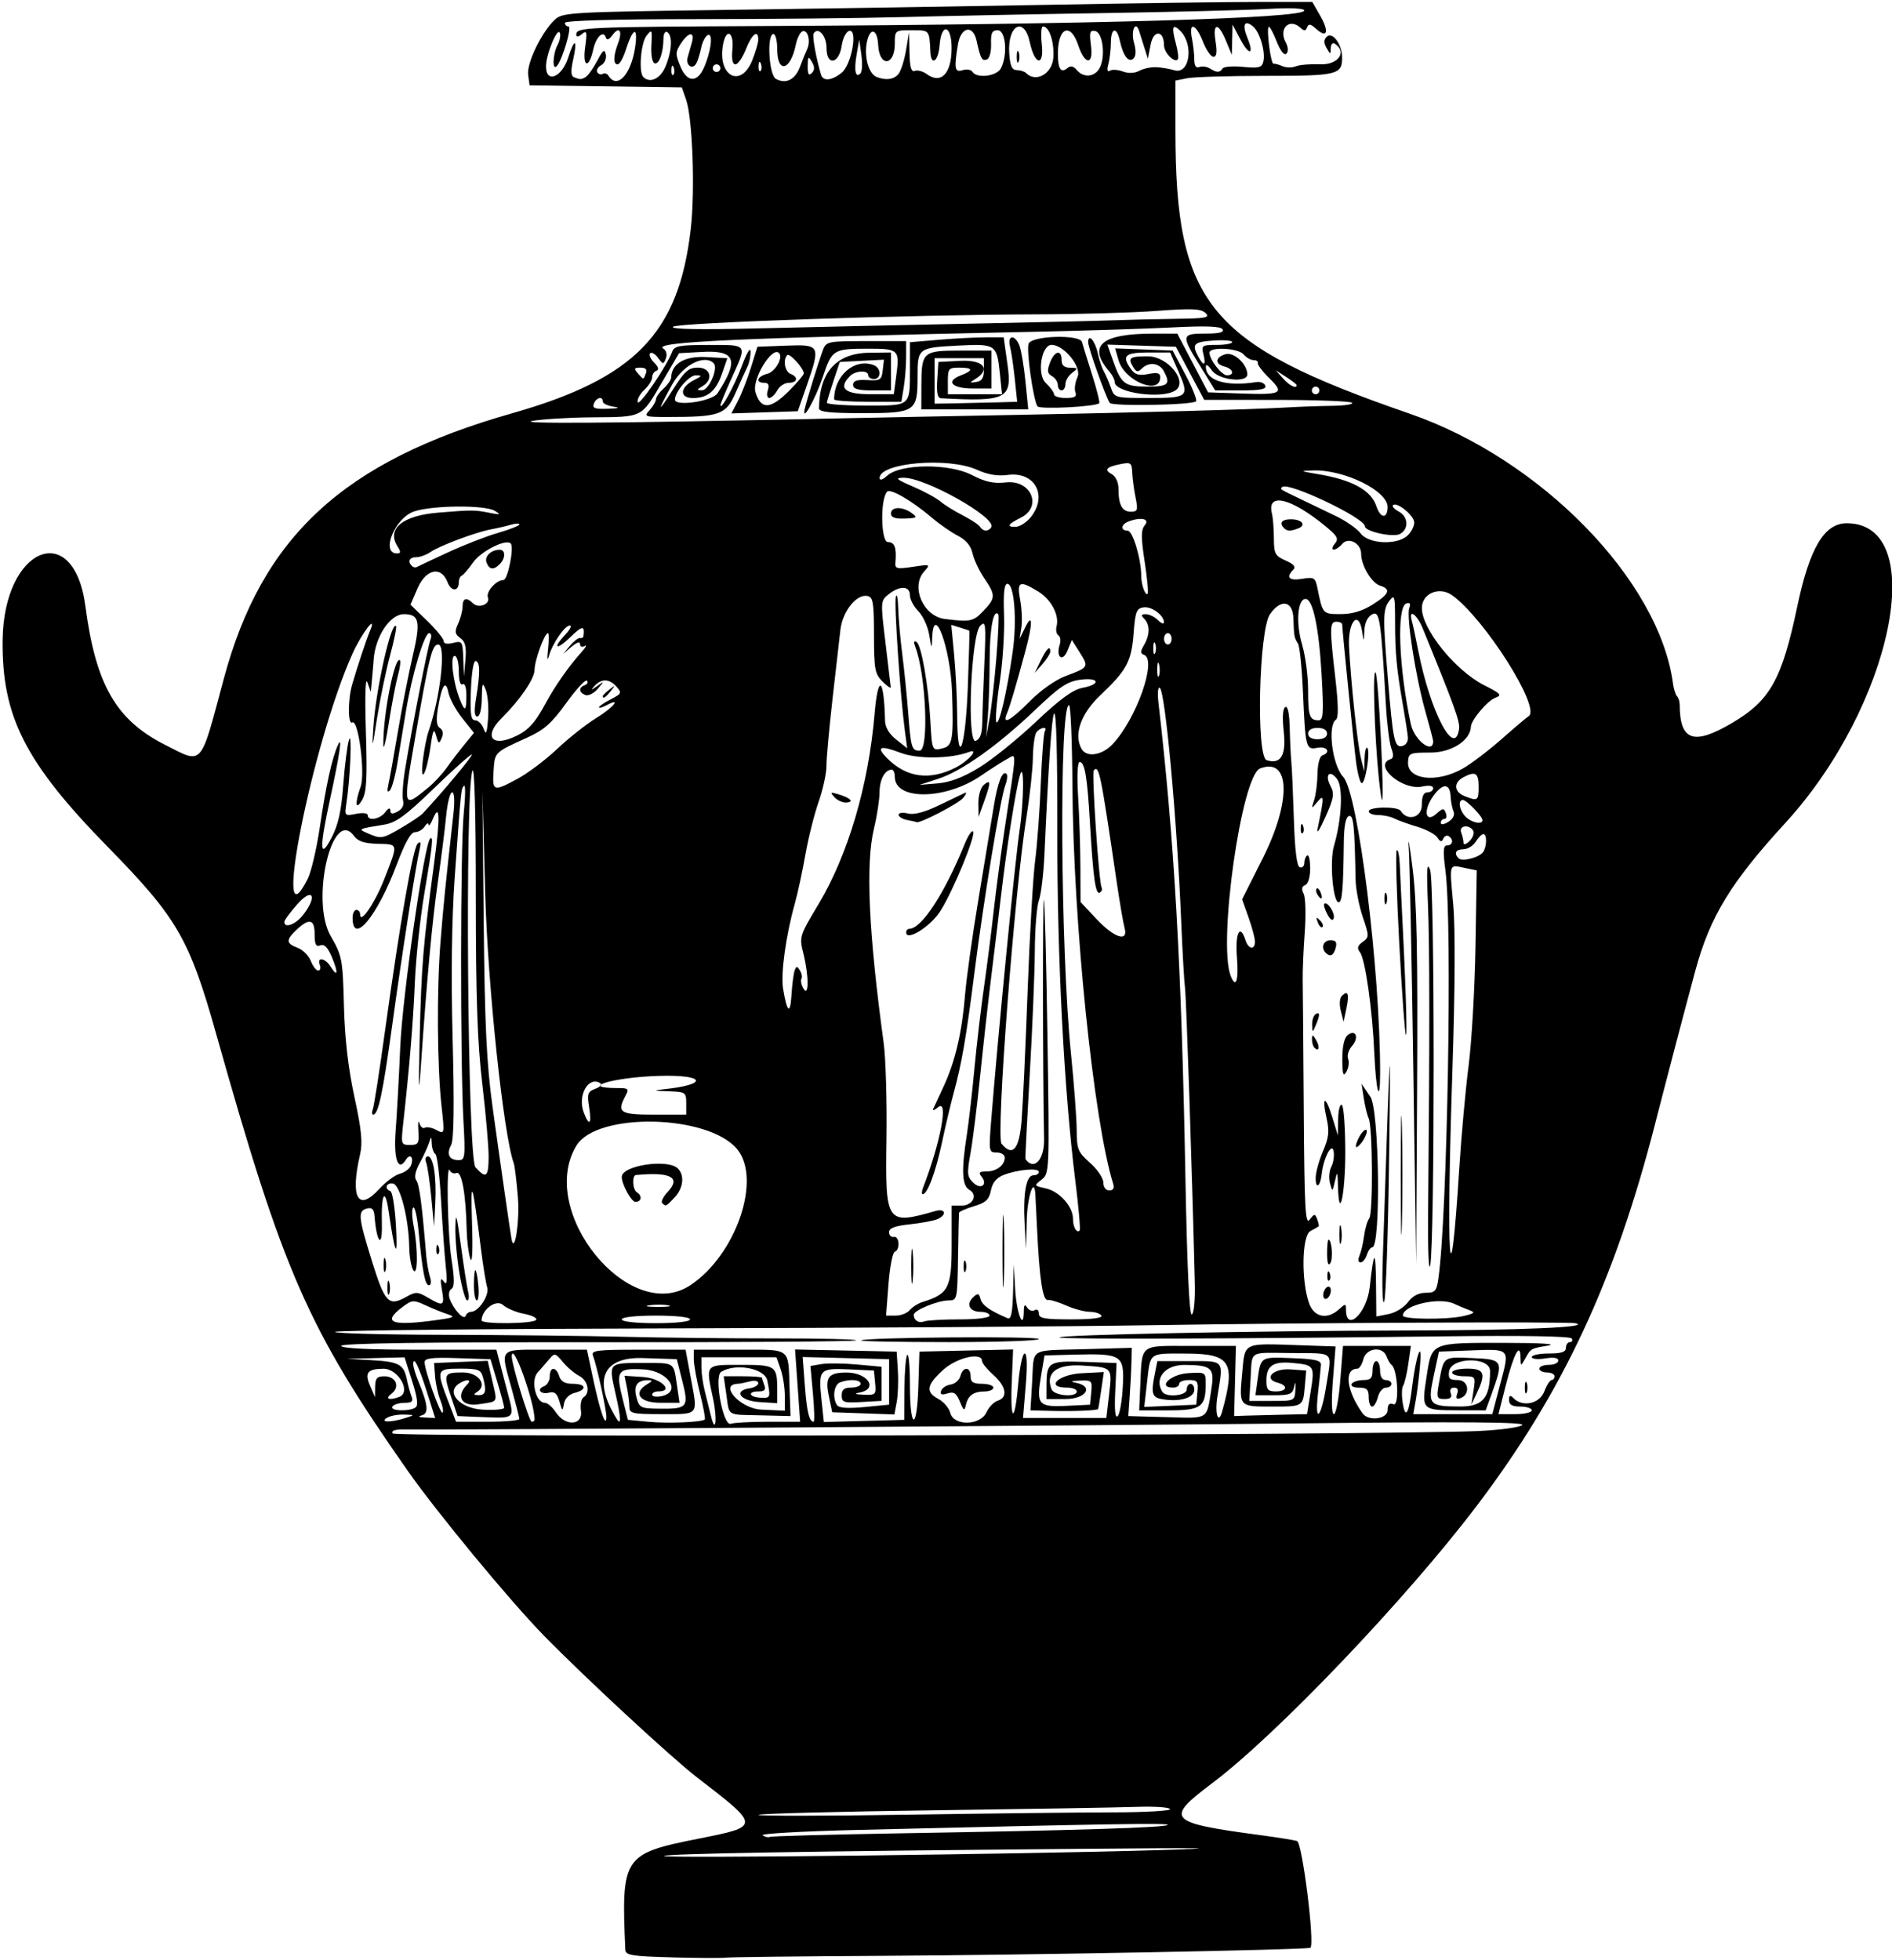 <?xml version="1.0" encoding="UTF-8" standalone="no"?>
<svg id="svg4198" xmlns:rdf="http://www.w3.org/1999/02/22-rdf-syntax-ns#" xmlns="http://www.w3.org/2000/svg" height="484.69" viewBox="0 0 467.812 484.688" width="467.81" version="1.1" xmlns:cc="http://creativecommons.org/ns#" xmlns:dc="http://purl.org/dc/elements/1.1/">
<path id="path4212" d="m166.17 484c-10.08-0.272-11.493-0.507-11.556-1.921-1.015-23.007-0.545-23.721 18.083-27.425 15.413-3.065 15.414-3.02-0.38-15.176-6.207-4.777-27.717-24.694-37.789-34.99-8.412-8.599-26.453-30.438-33.75-40.855-24.735-35.31-30.682-48.88-47.323-107.96-6.629-23.54-9.616-28.7-26.722-46.17-20.514-20.94-26.319-32.36-26.083-51.29 0.286-22.98 17.606-30.03 20.465-8.32 2.556 19.403 7.574 28.147 19.664 34.264 9.524 4.819 8.609 5.845 14.561-16.339 9.438-35.179 29.648-53.796 71.22-65.61 30.426-8.646 41.225-19.752 44.225-45.484 1.108-9.5 0.465-27.503-1.145-32.09l-1.063-3.028-18.821-0.254-18.821-0.254-0.35-2.617c-0.387-2.893 3.379-10.634 6.644-13.658 1.89-1.751 3.944-1.866 42.299-2.375 22.18-0.295 57.83-0.86 79.23-1.256 21.4-0.396 44.94-0.72 52.31-0.72h13.408l2.001 3.498c2.238 3.913 1.666 5.622-1.057 3.158-1.378-1.247-1.886-1.334-2.232-0.385-0.336 0.921-0.733 0.963-1.583 0.166-2.761-2.59-5.556 0.105-3.701 3.57 0.629 1.176 0.689 2.249 0.155 2.783-0.534 0.534-1.468-0.653-2.421-3.079-0.853-2.172-1.728-3.768-1.945-3.548-0.603 0.614 0.527 9.244 1.194 9.119 0.322-0.06 1.324 0.213 2.226 0.608 0.902 0.395 2.379 0.409 3.281 0.032 0.902-0.377 3.644-0.602 6.094-0.5 4.418 0.185 6.705-3.138 3.516-5.109-0.516-0.319-0.95 0.184-0.966 1.117-0.027 1.615-0.076 1.614-1.035-0.035-0.721-1.24-0.713-2.024 0.025-2.762 1.379-1.379 3.78 1.77 3.821 5.009 0.054 4.362-1.072 4.641-18.79 4.641-9.114 0-17.889 0.264-19.5 0.586l-2.93 0.586 0.004 12.305c0.013 43.024 8.143 52.859 57.902 70.05 32.457 11.214 61.709 41.197 65.132 66.761 0.181 1.35 0.626 2.751 0.989 3.114 0.363 0.363 0.663 1.328 0.666 2.145 0.031 8.914 3.443 10.083 12.978 4.448 9.389-5.548 12.284-10.725 16.08-28.751 3.051-14.487 6.689-20.619 12.233-20.619 20.643 0 11.369 45.172-15.227 74.168-13.419 14.63-18.589 23.123-22.206 36.479-2.424 8.951-6.883 25.926-9.967 37.946-9.94 38.735-22.818 66.318-44.032 94.312-17.477 23.063-49.464 56.609-65.443 68.632-11.871 8.932-11.081 9.78 11.985 12.868 4.125 0.552 8.166 1.199 8.981 1.437 1.288 0.377 4.415 25.294 3.312 26.397-0.499 0.499-69.602 1.809-105.53 2-20.344 0.108-37.851 0.31-38.906 0.447-1.055 0.138-7.086 0.111-13.402-0.059zm119.77-26.5c18.136-0.538 13.385-0.617-19.688-0.326-67.882 0.596-101.47 1.174-102.05 1.757-0.628 0.628 87.103-0.403 121.74-1.431zm-63.228-4.174c43.99-0.746 65.39-1.416 65.996-2.067 0.478-0.514-13.868-0.285-76.672 1.226-13.577 0.326-24.144 0.928-23.482 1.337 0.662 0.409 1.458 0.586 1.77 0.394 0.311-0.192 14.886-0.593 32.389-0.89zm52.737-5.188c7.894-0.007 14.127-0.375 13.853-0.819-0.275-0.444-3.991-0.684-8.258-0.533-4.267 0.151-26.937 0.533-50.377 0.848-23.44 0.315-42.846 0.821-43.125 1.125-0.279 0.303 16.157 0.291 36.524-0.029 20.367-0.319 43.49-0.585 51.383-0.592zm90.157-94.29c5.402-0.253 10.254-0.92 10.781-1.484 0.694-0.741-14.746-0.851-55.759-0.399-47.509 0.524-210.89 1.642-221.07 1.513-1.997-0.025-2.878 0.323-2.474 0.977 0.623 1.009 245.83 0.455 268.52-0.607zm-191.35-2.85c0.196-0.171-0.331-3.049-1.172-6.396-0.841-3.347-1.529-7.159-1.529-8.471v-2.385h11.279c12.887 0 12.043-0.639 12.386 9.375l0.241 7.031-7.367-0.18c-8.612-0.21-7.701 0.348-8.508-5.211l-0.646-4.453h4.745c2.61 0 4.745 0.176 4.745 0.392 0 0.216 0.256 1.059 0.569 1.875 0.408 1.063 0.01 1.483-1.406 1.483-2.794 0-2.464 1.378 0.369 1.541 2.564 0.148 2.611 0.034 1.757-4.237-0.606-3.029-7.864-4.38-11.418-2.126-1.811 1.149 0.514 13.551 2.405 12.825 0.723-0.277 4.874-0.504 9.225-0.504h7.911l-0.628-8.934-0.628-8.934 12.562 0.263 12.562 0.263 0.295 4.685c0.162 2.577 0.035 6.074-0.284 7.771l-0.579 3.087-7.683-0.271-7.683-0.271-0.856-4.07c-0.962-4.571-0.095-5.734 4.292-5.76 5.314-0.03 8.076 4.04 3.358 4.949-1.495 0.288-1.204 0.443 0.997 0.534 2.961 0.122 3.093-0.015 2.812-2.919l-0.294-3.047-5.998-0.283c-7.439-0.351-7.747-0.035-6.995 7.162l0.61 5.838 9.941-0.265 9.941-0.265 0.049-7.705c0.027-4.238 0.343-7.999 0.703-8.359 0.36-0.36 0.655 2.977 0.655 7.415 0 11.122 1.731 11.522 2.074 0.479l0.27-8.705 11.582-0.264 11.582-0.264-0.332 7.998c-0.419 10.111 0.73 10.469 1.6 0.498 0.36-4.125 1.071-7.5 1.582-7.5 0.591 0 0.686 2.892 0.264 7.969l-0.664 7.969h10.305 10.305l0.66-5.683c0.801-6.9 0.893-6.798-6.576-7.273-6.376-0.406-9.216 1.772-7.646 5.865 0.62 1.617 6.246 2.093 6.246 0.529 0-0.516-1.086-0.938-2.413-0.938-5.517 0-2.169-3.261 3.658-3.564l5.446-0.283-0.654 4.502c-0.359 2.476-0.705 4.568-0.768 4.649-0.271 0.35-6.165 0.593-11.232 0.463l-5.492-0.141 0.417-7.034c0.511-8.621-0.965-7.696 12.912-8.097l11.719-0.338-0.064 3.281c-0.035 1.805-0.228 5.602-0.428 8.438l-0.364 5.156 9.495 0.266c10.587 0.297 9.841 0.78 11.082-7.179 0.779-4.995-0.058-5.709-6.713-5.729-4.779-0.014-7.507 3.313-5.448 6.644 0.907 1.468 6.034 0.987 6.034-0.565 0-0.773 0.422-1.406 0.938-1.406 0.516 0 0.938 0.646 0.938 1.437 0 1.884-3.055 2.956-7.083 2.485-3.455-0.403-3.742-1.122-2.643-6.617l0.586-2.93h7.852c8.877 0 8.509-0.458 7.002 8.705-0.705 4.283 0.212 7.194 1.174 3.73 3.385-12.186 2.077-14.277-8.941-14.296-9.332-0.016-8.774-0.438-9.655 7.296l-0.673 5.904 6.425-0.279 6.425-0.279 0.294-3.047c0.262-2.721 0.037-3.047-2.109-3.047-1.322 0-2.403 0.422-2.403 0.938 0 0.516-0.664 0.938-1.475 0.938-4.009 0-0.694-3.291 3.593-3.567 4.413-0.284 4.445-0.265 4.445 2.64 0 5.738-1.142 6.552-9.193 6.552h-7.252l0.258-5.859c0.475-10.799-0.415-10.078 12.442-10.078h11.22l-0.222 8.672-0.222 8.672 2.578-0.094c1.418-0.052 5.473-0.157 9.011-0.234l6.433-0.141 0.912-5.665c1.019-6.328 0.902-6.505-4.611-7.01-4.685-0.429-6.356 0.715-6.356 4.353 0 2.253 0.387 2.698 2.344 2.698 2.802 0 3.117-1.454 0.465-2.148-3.685-0.964-1.14-3.606 3.17-3.291l3.866 0.282-0.325 3.75c-0.451 5.202-0.38 5.156-8.112 5.156-8.216 0-8.162 0.061-7.383-8.319 0.714-7.678 0.004-7.338 14.295-6.848l8.788 0.301-0.655 8.37c-0.409 5.227-0.314 8.37 0.254 8.37 0.5 0 1.209-3.797 1.576-8.438l0.668-8.438h8.395 8.395l-0.644 4.453c-0.354 2.449-0.93 4.875-1.278 5.391-0.349 0.516-0.398 2.414-0.11 4.219 0.672 4.21 1.515 2.8 2.325-3.889 0.943-7.785 2.535-12.215 1.971-5.486-0.237 2.836-0.714 6.738-1.059 8.672l-0.627 3.516h9.775 9.775l1.99-7.558c2.337-8.875 2.622-8.575-7.778-8.187l-7.41 0.277-1.285 5.973c-1.542 7.169-1.188 7.585 6.473 7.606 5.654 0.016 7.454-2.102 7.454-8.773 0-3.599-9.631-3.489-10.143 0.116-0.246 1.73 0.145 2.109 2.175 2.109 2.726 0 3.174 3.644 0.554 4.508-0.908 0.299-1.137-0.044-0.733-1.098 0.377-0.982 0.104-1.534-0.759-1.534-0.813 0-1.133 0.558-0.808 1.406 0.38 0.99-0.077 1.406-1.54 1.406-1.889 0-2.022-0.322-1.457-3.516 1.27-7.166 0.939-6.903 8.333-6.602 7.619 0.31 7.771 0.599 4.735 8.946l-1.45 3.984-6.719-0.014c-9.156-0.02-9.169-0.033-7.89-8.302 1.327-8.572 0.901-8.39 19.52-8.373 8.833 0.007 12.919 0.272 10.496 0.677-4.327 0.725-4.199 0.65-5.71 3.356-0.998 1.786-1.049 1.766-1.076-0.422-0.049-3.939-1.657-0.934-3.613 6.75l-1.849 7.266h4.123c2.268 0 4.123-0.422 4.123-0.938 0-0.516-1.266-0.938-2.812-0.938-2.022 0-2.812-0.448-2.812-1.594 0-1.24 0.25-1.344 1.125-0.469 2.281 2.281 6.451 1.355 7.599-1.688 0.584-1.547 1.391-2.812 1.794-2.812 0.403 0 0.732-0.422 0.732-0.938 0-0.516-0.844-0.938-1.875-0.938s-1.875-0.422-1.875-0.938c0-0.516 1.055-0.938 2.344-0.938s2.344-0.477 2.344-1.06c0-0.688-1.152-0.873-3.281-0.528-1.805 0.293-3.281 0.137-3.281-0.346s1.898-0.879 4.219-0.879c3.125 0 4.219-0.365 4.219-1.406 0-0.773 0.447-1.406 0.993-1.406s0.741-0.407 0.434-0.904c-0.348-0.563-12.295-0.761-31.696-0.525-50.785 0.618-94.472 0.75-94.935 0.288-0.674-0.674 48.011-1.66 85.829-1.739 28.586-0.06 45.953-0.805 41.719-1.791-1.795-0.418-67.748-0.109-104.53 0.49-20.367 0.332-74.031 0.685-119.25 0.785-45.221 0.1-82.522 0.483-82.891 0.852-0.368 0.368 11.74 0.699 26.908 0.735 15.168 0.036 35.172 0.254 44.453 0.486 9.281 0.231 26.121 0.413 37.422 0.404 11.301-0.009 20.317 0.213 20.037 0.493-0.281 0.281-29.038 0.484-63.906 0.453-42.375-0.038-63.396 0.259-63.396 0.896 0 0.615 6.808 0.953 19.183 0.953h19.183l1.034 3.984c0.569 2.191 1.426 5.461 1.906 7.266 1.521 5.723 1.511 5.733-5.828 5.432l-6.711-0.275-1.645-4.848c-1.906-5.619-1.749-5.933 2.971-5.933 3.845 0 6.146 3.128 3.523 4.79-0.991 0.628-0.91 0.809 0.368 0.82 1.734 0.015 1.973-0.995 1.05-4.439-0.497-1.856-1.171-2.109-5.612-2.109-5.872 0-5.966 0.244-3.042 7.885l2.005 5.24h7.839c4.311 0 7.826-0.316 7.811-0.703-0.015-0.387-0.846-3.656-1.848-7.266-2.906-10.476-3.442-9.844 8.343-9.844h10.218l1.544 7.266c1.687 7.936 3.158 12.182 3.268 9.433 0.066-1.643-2.34-12.668-3.325-15.234-0.491-1.28 0.917-1.465 11.171-1.465h11.733l1.344 7.266c1.687 9.12 2.065 8.672-7.321 8.672-7.113 0-7.913-0.178-7.913-1.758 0-0.967-0.269-3.102-0.597-4.744l-0.597-2.986 4.573 0.291c4.39 0.279 7.821 3.572 3.721 3.572-0.811 0-1.475 0.363-1.475 0.807s0.994 0.618 2.208 0.385c5.271-1.008 1.782-6.308-4.364-6.631-6.446-0.338-6.898 0.318-5.107 7.416l1.275 5.053 5.103 0.479c4.81 0.451 13.114 0.111 13.897-0.57zm190.09-7.175c0.527-3.425 0.466-3.516-2.376-3.516-1.604 0-2.917-0.422-2.917-0.938 0-0.516 1.688-0.938 3.75-0.938 4.22 0 4.667 1.167 2.333 6.094l-1.332 2.812zm12.668-0.703c0-1.289 0.213-1.816 0.473-1.172 0.26 0.645 0.26 1.699 0 2.344-0.26 0.645-0.473 0.117-0.473-1.172zm-164.11-11.67c0.771-0.771 43.96-1.108 43.96-0.343 0 0.417-9.984 0.758-22.188 0.758-12.203 0-22.001-0.187-21.773-0.415zm-36.587 14.432c-1.857-8.659-2.075-8.392 6.853-8.392 8.675 0 9.007 0.229 9.007 6.222v3.256l-4.453-0.286c-4.749-0.305-6.477-2.811-2.344-3.398 1.16-0.165 2.109-0.741 2.109-1.281 0-0.56-0.905-0.739-2.109-0.416-1.16 0.311-2.453 0.571-2.872 0.578-4.911 0.082 0.479 6.138 5.684 6.386l5.859 0.279v-3.655c0-2.01-0.463-4.983-1.029-6.607l-1.029-2.952h-9.283-9.283l0.006 2.578c0.003 1.418 0.384 4.055 0.847 5.859 0.463 1.805 1.145 4.547 1.517 6.094 1.131 4.71 1.609 0.804 0.522-4.264zm-76.01 4.73c2.297-0.736 2.287-0.752-0.469-0.83-1.547-0.043-3.445 0.33-4.219 0.83-1.776 1.148 1.103 1.148 4.688 0zm31.875 0.435c0-4.412-5.526-19.749-5.646-15.669-0.055 1.883 4.296 16.172 4.924 16.172 0.397 0 0.721-0.226 0.721-0.503zm11.466-2.199c-0.218-1.486 0.066-2.987 0.631-3.337 1.756-1.086 1.13-4.156-1.082-5.299-1.16-0.6-2.984-2.153-4.053-3.452-1.813-2.203-2.034-2.253-3.281-0.75-0.736 0.886-2.049 2.398-2.919 3.36-1.788 1.976-0.488 7.492 1.765 7.492 0.649 0 1.87 1.055 2.715 2.344 2.342 3.575 6.764 3.321 6.224-0.358zm-5.325-2.298c-0.565-1.979-1.206-2.539-2.512-2.197-2.13 0.557-3.249-0.826-1.281-1.582 0.77-0.296 1.401-1.395 1.401-2.442 0-2.449 1.57-2.469 2.344-0.029 0.417 1.313 1.419 1.875 3.344 1.875 3.328 0 3.632 1.45 0.471 2.244-1.388 0.348-2.421 1.396-2.643 2.68-0.338 1.953-0.42 1.913-1.124-0.548zm13.877-1.894c-1.76-7.717-1.83-7.638 6.703-7.638 8.051 0 7.609-0.282 8.454 5.391l0.663 4.453h-4.794c-5.143 0-6.832-2.47-3.153-4.612 1.284-0.748 1.335-0.959 0.234-0.97-2.776-0.028-3.724 1.325-2.949 4.214 0.7 2.61 1.032 2.778 5.592 2.833 7.046 0.085 7.403-0.336 5.766-6.803l-1.377-5.443-8.352-0.273c-9.938-0.325-12.448 5.419-6.543 14.975 1.217 1.969 1.136-0.081-0.243-6.127zm48.81 0.003-0.624-6.891 2.695-0.463c1.482-0.255 5.437-0.212 8.788 0.094l6.094 0.557v4.219 4.219l-4.922 0.283c-4.431 0.255-4.922 0.091-4.922-1.641 0-1.427 0.605-1.924 2.344-1.924 1.289 0 2.344-0.422 2.344-0.938 0-1.043-2.794-1.246-5.08-0.368-1.536 0.589-1.97 3.795-0.765 5.645 0.463 0.71 2.689 0.864 6.782 0.469l6.094-0.589v-5.625-5.625l-10.685-0.266-10.685-0.266 0.532 7.032c0.496 6.558 1.083 8.97 2.182 8.97 0.249 0 0.172-3.101-0.172-6.891zm42.896 4.565c0.583-1.279 1.839-2.573 2.792-2.876 2.566-0.814 2.106-3.531-1.08-6.37-1.547-1.378-2.812-2.925-2.812-3.436 0-2.316-6.273-0.86-9.661 2.243-4.074 3.732-4.333 5.42-1.095 7.153 1.303 0.697 2.614 2.245 2.914 3.44 0.823 3.279 7.43 3.165 8.942-0.154zm-6.578-2.659c-0.866-2.106-1.488-2.514-3.071-2.011-1.434 0.455-1.869 0.278-1.567-0.64 0.23-0.699 1.292-1.399 2.359-1.557 1.067-0.158 2.155-1.107 2.417-2.109 0.626-2.392 2.527-2.353 2.527 0.052 0 1.458 0.625 1.875 2.812 1.875 1.547 0 2.812 0.422 2.812 0.938 0 0.516-0.949 0.944-2.109 0.952-2.776 0.019-4.141 0.975-4.666 3.267-0.38 1.657-0.556 1.568-1.515-0.766zm-131.81-2.49c-2.011-6.344-3.346-9.015-3.346-6.698 0 0.618 0.564 2.481 1.253 4.141 2.42 5.826 2.639 7.998 0.857 8.464-1.053 0.275-0.753 0.468 0.836 0.538l2.477 0.109-2.078-6.553zm172.11-1.338c0.387-7.72-0.208-8.097-12.246-7.771l-7.117 0.193-0.825 4.864c-1.241 7.312-0.735 7.933 6.204 7.602l5.872-0.279 0.294-3.047c0.28-2.905 0.149-3.041-2.812-2.919-2.201 0.09-2.491 0.246-0.997 0.534 4.574 0.881 2.56 4.026-2.578 4.026h-4.688l0.014-3.516c0.023-5.624 0.604-5.973 9.441-5.665l7.888 0.275-0.327 7.031c-0.218 4.695-0.015 6.72 0.612 6.094 0.517-0.516 1.086-3.856 1.264-7.423zm65.482 5.916c0-1.389 0.426-1.812 1.436-1.424 1.488 0.571 1.044-8.604-0.471-9.726-0.348-0.258-0.906-1.207-1.239-2.109-0.963-2.611-5.03-2.113-5.737 0.703-0.324 1.289-0.987 2.344-1.475 2.344-3.37 0-2.76 5.32 1.262 11.016 1.47 2.082 6.223 1.468 6.223-0.803zm-4.688-3.181c0-1.889-0.465-2.344-2.399-2.344-1.361 0-2.148-0.406-1.82-0.938 0.319-0.516 1.609-0.938 2.868-0.938 1.816 0 2.288-0.484 2.288-2.344 0-1.289 0.422-2.344 0.938-2.344 0.516 0 0.938 1.055 0.938 2.344 0 1.458 0.531 2.344 1.406 2.344 0.773 0 1.406 0.422 1.406 0.938 0 0.516-0.625 0.938-1.388 0.938-0.764 0-1.653 1.055-1.977 2.344-0.324 1.289-0.964 2.344-1.424 2.344s-0.836-1.055-0.836-2.344zm-229.55 0.733c-0.579-1.435-1.163-4.085-1.298-5.889l-0.246-3.281 6.627-0.272 6.627-0.272 1.123 4.865c1.311 5.681 1.641 5.106-3.362 5.872-4.219 0.646-5.753-1.956-2.859-4.849 1.296-1.296-0.036-1.489-1.942-0.282-3.445 2.182 0.138 6.169 5.813 6.469 2.924 0.155 5.311-0.056 5.304-0.469-0.007-0.412-0.769-3.281-1.694-6.375l-1.681-5.625-8.15-0.271c-6.335-0.211-8.15 0.01-8.15 0.99 0 2.042 3.912 13.025 4.449 12.489 0.27-0.27 0.018-1.665-0.561-3.099zm219.08-3.692c1.35-8.686 2.275-7.837-8.657-7.947-10.705-0.108-9.657-0.755-10.071 6.218l-0.334 5.625h5.625c5.592 0 5.626-0.017 5.774-2.812 0.1-1.889 0.002-2.12-0.3-0.703-0.39 1.837-1.037 2.109-5.012 2.109h-4.563l0.49-3.516c0.851-6.111 0.613-5.952 8.517-5.66 5.774 0.214 7.264 0.561 7.197 1.676-0.046 0.773-0.367 3.832-0.711 6.797-0.931 8.002 0.751 6.533 2.044-1.787zm-225.22 5.522c0.723-0.484 0.475-2.432-0.833-6.548l-1.863-5.859-7.136 0.181-7.136 0.181 6.058 0.338c6.794 0.379 8.022 1.04 8.764 4.712 0.284 1.406 0.802 3.295 1.151 4.198 0.503 1.299 0.138 1.641-1.754 1.641-1.314 0-2.65 0.422-2.968 0.938-0.669 1.083 4.15 1.268 5.717 0.22zm-4.022-2.624c3.065-1.176-0.203-6.978-3.919-6.956-3.926 0.023-4.686 0.993-3.296 4.204l1.217 2.812 0.042-2.578c0.034-2.083 0.474-2.578 2.286-2.578 2.878 0 3.955 2.64 1.757 4.308-1.691 1.283-0.575 1.742 1.913 0.788zm9.555-19.043c4.105-0.576 4.396-0.754 2.344-1.428-1.289-0.424-3.743-1.417-5.453-2.209-2.891-1.338-3.281-1.31-5.566 0.396-5.294 3.952-2.861 4.861 8.675 3.241zm24.311-0.012c0.284-0.459-1.062-1.128-2.992-1.486-1.929-0.358-4.278-1.343-5.22-2.188-1.655-1.486-5.217 1.073-5.298 3.805-0.03 1.001 12.887 0.875 13.509-0.132zm38.04-0.11c0-0.556-3.438-0.938-8.438-0.938s-8.438 0.382-8.438 0.938 3.438 0.938 8.438 0.938 8.438-0.382 8.438-0.938zm66.639 0c4.324 0 7.423-0.391 7.423-0.938 0-0.516-1.01-0.938-2.243-0.938-2.714 0-3.649-1.884-1.795-3.616 1.143-1.067 1.422-0.994 1.806 0.474 0.396 1.513 2.317 2.87 6.686 4.721 0.868 0.368 1.219-1.294 1.353-6.401l0.181-6.897 0.338 6.094c0.324 5.853 2.097 10.501 2.128 5.578 0.01-1.673 0.237-1.946 0.833-1.005 0.45 0.711 1.287 1.002 1.861 0.648 0.595-0.367 1.042-0.016 1.042 0.817 0 1.21 1.382 1.462 8.024 1.462 5.111 0 7.814-0.34 7.445-0.938-0.319-0.516-1.623-0.938-2.898-0.938-1.275 0-3.887-0.698-5.804-1.55-1.917-0.853-3.981-1.474-4.587-1.381-1.231 0.189-2.052-5.328-2.632-17.693-0.206-4.383-0.399-8.285-0.43-8.672-0.328-4.135-1.973 0.976-2.111 6.562l-0.181 7.266-0.344-6.094c-0.432-7.663 0.367-12.188 2.154-12.188 0.75 0 1.364-0.38 1.364-0.844 0-1.046-5.199-0.598-8.692 0.749-1.789 0.69-2.775 1.882-3.163 3.827-0.457 2.283-1.263 3.034-4.198 3.914-1.998 0.599-3.665 1.338-3.704 1.643-0.039 0.305-0.145 5.301-0.234 11.102-0.16 10.309-0.212 10.547-2.303 10.547-2.693 0-8.642 2.441-8.642 3.546 0 1.388 1.235 2.165 2.606 1.639 0.714-0.274 4.638-0.498 8.721-0.498zm10.613-16.875c0-7.992 0.144-11.262 0.32-7.266 0.176 3.996 0.176 10.535 0 14.531-0.176 3.996-0.32 0.727-0.32-7.266zm-9.604 3.75c0-1.289 0.213-1.816 0.473-1.172 0.26 0.645 0.26 1.699 0 2.344-0.26 0.645-0.473 0.117-0.473-1.172zm-121.82 11.25c1.901 0 4.614-4.104 4.01-6.066-0.322-1.046-1.008-5.277-1.524-9.402-2.118-16.906-2.608-18.354-2.222-6.562 0.224 6.853 0.059 10.334-0.424 8.906-0.436-1.289-0.838-4.453-0.894-7.031-0.193-8.899-1.212-14.659-2.505-14.163-0.665 0.255-1.414-0.04-1.665-0.655-0.917-2.255-0.573 15.595 0.425 22.027 0.761 4.905 0.753 6.801-0.032 7.286-0.597 0.369-0.779 1.442-0.417 2.455 0.936 2.62 3.531 5.406 3.928 4.216 0.185-0.555 0.779-1.009 1.32-1.009zm-2.824-9.392c-0.621-3.619-1.085-8.787-1.032-11.484 0.079-4.033 0.323-3.239 1.368 4.471 0.699 5.156 1.508 10.324 1.796 11.484 0.289 1.16 0.181 2.109-0.24 2.109-0.42 0-1.272-2.961-1.893-6.58zm3.559 2.83c0-2.062 0.167-3.75 0.37-3.75 0.204 0 0.531 1.688 0.728 3.75s0.03 3.75-0.37 3.75c-0.4 0-0.728-1.688-0.728-3.75zm244.69 7.6c2.787-0.658 2.999-0.878 1.406-1.46-1.031-0.377-2.719-1.084-3.75-1.571-3.659-1.728-12.656 0.346-12.656 2.917 0 0.978 10.985 1.061 15 0.113zm-136.91-1.47c0.625-0.753 2.048-1.653 3.162-1.998 6.42-1.991 7.181-3.479 7.181-14.04v-9.78h2.373c2.866 0 4.221-2.664 1.99-3.913-1.801-1.008-1.987-4.819-0.65-13.323 0.496-3.153 1.354-10.585 1.908-16.514 0.554-5.93 1.613-15 2.355-20.156 0.741-5.156 1.818-13.594 2.392-18.75 0.574-5.156 1.813-14.438 2.752-20.625 3.06-20.162 2.995-18.442 0.649-17.193-1.128 0.6-4.05 2.463-6.493 4.14-8.787 6.031-21.339 6.197-21.339 0.282 0-0.968-0.338-1.76-0.75-1.76-1.681 0-3.001 2.442-3.015 5.578-0.008 1.831-0.626 5.859-1.373 8.953-2.107 8.725-1.348 25.579 2.384 52.969 0.527 3.867 0.845 14.625 0.707 23.906-0.31 20.852-0.067 21.207 12.124 17.727 2.488-0.71 2.875 0.952 0.469 2.017-0.902 0.4-3.961 0.972-6.797 1.272-3.716 0.393-5.156 0.939-5.156 1.952 0 0.773 0.527 1.301 1.172 1.172 1.39-0.278 1.602 3.216 0.223 3.676-0.522 0.174-1.217 3.795-1.545 8.047l-0.596 7.731h2.368c1.302 0 2.88-0.616 3.505-1.37zm0.35-10.83c0-3.867 0.165-5.449 0.368-3.516 0.202 1.934 0.202 5.098 0 7.031-0.202 1.934-0.368 0.352-0.368-3.516zm2.931-19.453c4.328-11.201 6.358-22.053 3.718-19.873-0.904 0.747-1.452 0.936-1.216 0.42 0.235-0.516 1.405-3.047 2.601-5.625 2.837-6.12 4.52-13.315 5.269-22.537 0.334-4.105 1.84-14.846 3.348-23.87 1.507-9.023 3.18-19.158 3.716-22.521 0.983-6.161 2.193-9.293 3.2-8.285 0.3 0.3 0.162 1.555-0.307 2.789-1.199 3.153-5.367 28.472-7.623 46.298-2.033 16.067-3.159 22.573-5.191 30-0.705 2.578-1.999 8.062-2.875 12.188-1.524 7.181-3.571 12.656-4.73 12.656-0.3 0-0.26-0.738 0.089-1.641zm-4.183-63.096c0-0.489 0.342-0.889 0.76-0.889 3.04 0 8.727-8.709 13.717-21.003 0.817-2.013 1.745-3.4 2.062-3.083 0.798 0.798-4.891 14.655-8.086 19.693-2.436 3.84-8.453 7.601-8.453 5.282zm0.234-27.8c-1.16-0.223-2.109-0.807-2.109-1.296 0-0.49 1.034-0.631 2.297-0.314 1.53 0.384 4.113-0.299 7.734-2.047 2.99-1.443 5.859-2.817 6.375-3.055 0.516-0.237 0.305 0.338-0.469 1.278-1.155 1.405-10.8 6.404-11.511 5.967-0.114-0.07-1.157-0.31-2.317-0.534zm17.619-4.146c-0.023-1.924 0.57-3.908 1.365-4.568 1.746-1.449 1.751-0.567 0.027 4.219l-1.351 3.75-0.041-3.401zm53.517 118.66c-0.626-26.123-2.098-70.459-2.422-72.937-0.212-1.623-0.639-9.068-0.948-16.545-1.049-25.35-3.944-56.888-5.3-57.726-0.441-0.273-0.593 1.319-0.337 3.537 3.953 34.221 5.709 65.067 6.676 117.26 0.412 22.237 0.971 34.37 1.574 34.169 0.538-0.179 0.86-3.476 0.757-7.762zm35.665 6.467c1.598-1.446 1.714-1.442 1.714 0.062 0 5.797 5.167 0.919 5.871-5.542 1.023-9.398 1.471-9.567 1.555-0.586l0.074 7.852 3.047-0.599c1.676-0.329 3.82-1.648 4.766-2.93 1.127-1.528 2.632-2.331 4.371-2.331 2.349 0 2.71-0.401 3.159-3.516 2.223-15.399 3.482-87.587 1.757-100.78-0.658-5.037-0.574-6.328 0.411-6.328 1.415 0 1.664-1.501 0.381-2.294-0.472-0.291-1.08 0-1.352 0.648-0.368 0.876-0.737 0.8-1.44-0.298-0.52-0.811-2.76-2.013-4.976-2.67-2.217-0.657-4.763-1.575-5.658-2.04-0.895-0.465-2.688-0.846-3.984-0.846s-2.357-0.422-2.357-0.938c0-1.155 7.192-1.257 7.9-0.112 1.647 2.665 5.225 1.69 5.225-1.424 0-2.176 0.435-3.151 1.406-3.151 0.773 0 1.406-0.455 1.406-1.012 0-0.623-1.019-0.788-2.65-0.43-4.978 1.093-12.363-5.273-7.858-6.774 0.703-0.234 0.759-1.081 0.174-2.621-0.476-1.251-1.079-5.969-1.34-10.484-1.257-21.71-1.558-23.687-3.452-22.673-1.09 0.583-1.802 2.071-1.889 3.95-0.136 2.914-0.154 2.927-0.536 0.38-0.847-5.635-3.573-2.638-3.26 3.586 0.443 8.838 2.062 24.041 2.943 27.642l0.803 3.281 0.096-3.203c0.053-1.762 0.358-2.941 0.678-2.621 0.839 0.839-0.558 9.231-1.446 8.683-0.409-0.253-1.022-2.687-1.363-5.409-0.63-5.028-3.39-32.491-3.395-33.777-0.002-0.387-0.636-0.703-1.409-0.703-1.714 0-1.744 1.39-0.297 13.898 0.761 6.583 0.812 9.882 0.158 10.312-2.151 1.417-0.903 11.297 1.788 14.148 3.69 3.91 9.133 47.519 9.133 73.175 0 8.092-1.017 4.763-1.43-4.681-0.481-11.012-2.258-23.508-3.575-25.156-0.764-0.956-0.594-1.584 0.683-2.517 1.64-1.199 1.641-1.422 0.017-6.227-0.926-2.741-1.719-6.881-1.762-9.202-0.251-13.519-0.523-16.084-1.667-15.7-0.764 0.257-1.196 2.484-1.242 6.406-0.137 11.729-0.409 14.919-1.268 14.919-1.422 0-2.282-10.162-1.178-13.923 1.937-6.599 2.315-14.509 0.792-16.544-1.843-2.462-3.143-1.092-1.636 1.723 1.007 1.882 0.825 2.971-1.293 7.733-1.356 3.048-2.214 4.333-1.907 2.855 1.672-8.046 1.669-8.717-0.03-6.688-1.537 1.835-1.554 1.825-0.809-0.469 0.419-1.289 0.789-4.21 0.823-6.492 0.036-2.392 0.548-4.31 1.211-4.531 2.176-0.725 1.145-2.32-1.209-1.87-2.889 0.552-2.991 0.157-3.612-14.043-0.253-5.791-0.8-11.065-1.215-11.719-0.939-1.48-0.991-1.764-1.135-6.218-0.142-4.382-3.071-4.921-5.784-1.065-2.757 3.918-3.474 35.275-0.825 36.116 3.512 1.115 4.883-1.221 4.21-7.172-0.379-3.346-0.24-5.575 0.37-5.952 0.631-0.39 1.027 1.487 1.122 5.312 0.081 3.253 0.26 6.969 0.398 8.258 0.138 1.289 0.417 7.591 0.619 14.005 0.248 7.856 0.73 11.782 1.477 12.031 0.61 0.203 1.109-0.273 1.109-1.059 0-0.786 0.326-1.631 0.724-1.877 0.398-0.246 0.724 1.197 0.724 3.207 0 2.157-0.506 3.849-1.234 4.128-0.854 0.328-0.971 0.983-0.38 2.128 0.469 0.91 0.593 5.196 0.275 9.524-0.318 4.328-0.546 9.601-0.506 11.719 0.04 2.117 0.159 16.717 0.264 32.443 0.163 24.231 0.385 28.339 1.457 26.926 1.167-1.538 1.313-1.546 1.867-0.1 0.331 0.862 0.486 1.656 0.345 1.764-0.141 0.108-1.064 0.63-2.051 1.161-2.085 1.121-2.28 12.263-0.313 17.828 1.233 3.489 4.495 4.146 7.423 1.495zm10.826-12.98c1.84-56.436 2.009-59.105 1.553-24.567-0.244 18.457-0.789 34.488-1.212 35.625-0.43 1.157-0.58-3.715-0.341-11.058zm-14.736 9.486c0-0.773 0.422-1.667 0.938-1.986 0.516-0.319 0.938 0.053 0.938 0.827 0 0.773-0.422 1.667-0.938 1.986-0.516 0.319-0.938-0.053-0.938-0.827zm1.012-4.876c0.045-1.092 0.267-1.314 0.566-0.566 0.271 0.677 0.238 1.485-0.074 1.797-0.312 0.312-0.533-0.242-0.492-1.23zm24.917-15.112c0.406-43.428 0.395-66.478-0.038-76.685-0.373-8.795-0.253-10.636 0.547-8.438 1.149 3.155 1.155 92.433 0.007 97.779-0.365 1.7-0.598-3.995-0.517-12.656zm-6.771-9.654c0-13.148 0.132-18.527 0.293-11.953 0.161 6.574 0.161 17.332 0 23.906-0.161 6.574-0.293 1.195-0.293-11.953zm-18.206 19.453c-0.007-1.934 0.147-3.516 0.345-3.516 0.812 0 1.175 4.657 0.451 5.799-0.498 0.786-0.787-0.042-0.796-2.283zm7.997 0.469c0.392-0.902 0.909-3.117 1.149-4.922s0.813-3.751 1.272-4.325c0.968-1.21 0.852-22.644-0.134-24.737-0.364-0.773-0.91-3.014-1.212-4.98l-0.55-3.573 2.179 3.21c2.215 3.264 2.638 37.218 0.464 37.218-0.407 0-1.008 0.844-1.335 1.875-0.327 1.031-1.034 1.875-1.57 1.875-0.574 0-0.682-0.674-0.263-1.641zm13.315-46.641c-0.388-26.812-0.892-51.281-1.122-54.375-0.229-3.094 0.195-0.773 0.943 5.156 1.05 8.327 1.305 20.703 1.122 54.375l-0.238 43.594zm-18.277 41.25c0.01-2.062 0.202-2.796 0.427-1.63s0.216 2.854-0.019 3.75c-0.235 0.896-0.418-0.058-0.408-2.12zm-0.347-11.898c-0.1-3.644-0.172-3.764-0.739-1.227-0.614 2.75-0.642 2.762-1.247 0.552-0.34-1.244-0.192-3.058 0.329-4.033 0.522-0.974 0.786-2.699 0.588-3.833-0.418-2.39-2.509 1.616-2.962 5.675-0.342 3.064-1.483 3.784-1.483 0.936 0-1.332 0.809-4.31 1.798-6.617 1.461-3.409 1.631-4.939 0.905-8.17-1.252-5.574-0.29-5.789 1.393-0.311l1.398 4.552 0.065-4.04c0.036-2.222 0.448-3.803 0.916-3.514 0.468 0.289 0.851 5.587 0.851 11.772 0 10.36-1.56 17.467-1.812 8.258zm4.942-11.48c0.602-1.322 1.464-2.404 1.915-2.404 0.959 0-0.695 3.376-2.071 4.226-0.537 0.332-0.47-0.45 0.156-1.823zm-3.865-19.867c-0.018-3.025 0.462-5.214 1.294-5.905 2.011-1.669 2.946 0.616 1.09 2.667-0.836 0.924-1.264 2.349-0.951 3.165 0.313 0.817 0.125 2.249-0.418 3.183-0.786 1.351-0.993 0.715-1.016-3.11zm-6.91-2.84c-0.344-0.344-0.612-1.293-0.596-2.109 0.023-1.219 0.206-1.179 1.023 0.227 1.01 1.736 0.717 3.027-0.427 1.883zm20.993-25.672c-0.666-12.401-0.951-22.807-0.633-23.125 0.318-0.318 0.657 1.286 0.754 3.563 0.097 2.277 0.253 5.617 0.346 7.422 1.058 20.354 1.548 34.688 1.188 34.688-0.244 0-0.988-10.146-1.654-22.547zm-21.552 20.024c-0.036-1.13 0.356-2.315 0.872-2.634 1.109-0.685 1.109 0.232 0 2.812-0.777 1.808-0.808 1.801-0.872-0.179zm7.092-3.472c-0.411-1.596-0.298-3.115 0.275-3.688 1.499-1.499 1.866-0.467 1.112 3.126l-0.687 3.275-0.699-2.714zm-3.72-14.32c-1.265-1.265-0.573-3.125 1.162-3.125 1.326 0 1.661 0.484 1.297 1.875-0.503 1.922-1.354 2.355-2.459 1.25zm-1.971-7.538c-0.509-1.336-0.401-1.444 0.525-0.525 0.641 0.636 0.929 1.392 0.64 1.681-0.289 0.289-0.813-0.232-1.165-1.156zm2.365-1.998c-0.644-1.203-0.986-2.372-0.759-2.598 0.736-0.736 2.742 2.35 2.33 3.585-0.253 0.76-0.83 0.398-1.571-0.986zm14.129-3.902c0-1.289 0.213-1.816 0.473-1.172 0.26 0.645 0.26 1.699 0 2.344-0.26 0.645-0.473 0.117-0.473-1.172zm-16.593-1c-0.34-0.55-0.417-1.201-0.171-1.447 0.246-0.246 0.697 0.204 1.002 1 0.634 1.652 0.094 1.943-0.831 0.447zm-4.106-16.422c0.045-1.092 0.267-1.314 0.566-0.566 0.271 0.677 0.238 1.485-0.074 1.797-0.312 0.312-0.533-0.242-0.492-1.23zm19.297-12.344c-1.087-10.491-1.601-27.915-0.767-26.016 0.711 1.621 2.189 31.406 1.559 31.406-0.128 0-0.484-2.426-0.791-5.391zm-175.69 130.36c-1.153-0.223-3.262-0.228-4.688-0.013-1.425 0.215-0.482 0.398 2.096 0.405 2.578 0.007 3.744-0.169 2.591-0.392zm-59.442-1.911c3.855 2.277 4.172 2.106 3.483-1.882-0.469-2.71-0.367-3.193 0.441-2.109 0.798 1.07 0.918 0.172 0.501-3.75-0.301-2.836-0.823-10.129-1.16-16.207-0.337-6.078-0.969-11.271-1.404-11.54-0.435-0.269-0.834-1.413-0.885-2.543-0.088-1.946-0.126-1.956-0.706-0.179-0.337 1.031-1.376 3.276-2.309 4.989-1.093 2.007-1.387 3.507-0.828 4.219 0.757 0.963 1.434 6.069 2.445 18.448 0.147 1.805 0.572 4.231 0.943 5.391 0.388 1.211 0.284 2.109-0.243 2.109-0.979 0-1.596-3.206-2.568-13.348-0.333-3.474-0.924-6.12-1.313-5.88-0.389 0.24-0.359 2.239 0.067 4.442 1.121 5.798 1.07 12.817-0.081 11.036-0.5-0.773-0.942-3.305-0.983-5.625-0.125-7.093-2.246-15.43-4.012-15.772-1.65-0.319-2.225 1.329-0.651 1.866 0.504 0.172 1.126 4.109 1.382 8.75 0.467 8.456-0.257 6.994-1.785-3.602-0.91-6.313-1.906-4.589-1.706 2.953 0.165 6.217-1.273 4.787-1.802-1.792-0.148-1.845-0.608-2.333-1.882-2-2.312 0.605-2.173 2.06 1.252 13.072 3.196 10.277 4.119 11.227 8.504 8.752 2.304-1.3 2.788-1.282 5.301 0.203zm-9.998-2.585c0.019-1.547 0.229-2.066 0.467-1.154 0.238 0.912 0.222 2.178-0.035 2.812-0.257 0.635-0.451-0.112-0.432-1.659zm-0.938-5.625c0.019-1.547 0.229-2.066 0.467-1.154 0.238 0.912 0.222 2.178-0.035 2.812-0.257 0.635-0.451-0.112-0.432-1.659zm13.016-3.828c0.045-1.092 0.267-1.314 0.566-0.566 0.271 0.677 0.238 1.485-0.074 1.797-0.312 0.312-0.533-0.242-0.492-1.23zm-1.222-12.674c-0.374-3.92-0.946-7.822-1.272-8.672-0.326-0.85-0.145-1.545 0.403-1.545 1.389 0 2.185 5.066 1.84 11.719l-0.291 5.625zm63.999 21.678c11.324-7.439 17.802-26.324 11.569-33.731-7.207-8.566-34.631-9.138-39.685-0.828-9.867 16.224 13.083 44.434 28.116 34.559zm-6.922-20.34c-0.348-0.348 0.276-1.602 1.388-2.785 3.351-3.567 0.686-4.974-7.863-4.149-1.044 0.101-0.852 3.615 0.234 4.287 1.38 0.853 1.14 2.344-0.377 2.344-1.001 0-3.373-4.337-3.373-6.167 0-2.838 11.407-4.551 13.875-2.083 1.699 1.699 1.353 4.839-0.787 7.136-2.124 2.28-2.2 2.315-3.097 1.418zm197.1-8.75c0.508-7.992 1.546-19.383 2.308-25.312 0.762-5.93 1.525-19.2 1.695-29.489l0.31-18.708-3.015-0.62c-3.924-0.807-3.75-1.381-2.791 9.169 0.517 5.69 0.439 21.12-0.206 40.586-1.586 47.915-0.649 61.354 1.699 24.375zm-232.76 7.445c-0.323-4.02-0.79-7.867-1.038-8.549-2.537-6.982-6.437-43.893-7.065-66.865l-0.692-25.312 0.326 32.344c0.259 25.751 0.706 35.115 2.194 45.938 1.718 12.5 4.476 31.699 4.714 32.812 0.768 3.596 2.017-4.696 1.561-10.367zm137.8-4.337c-2.784-22.315-4.484-55.2-4.438-85.874 0.061-41.158-1.189-39.164-3.171 5.059-0.222 4.957-0.837 10.153-1.367 11.545-0.53 1.393-0.99 7.04-1.023 12.55-0.033 5.509-0.602 19.298-1.265 30.642-0.662 11.344-1.137 20.721-1.054 20.839 2.093 2.973 4.711 0.186 4.605-4.902-0.331-15.882-0.369-58.889-0.052-59.205 0.201-0.201 0.598 14.937 0.883 33.639 0.513 33.618 0.496 34.021-1.429 35.535-1.927 1.514-1.915 1.538 1.013 2.181 3.387 0.744 6.734 4.475 6.734 7.508 0 2.076 0.903 3.658 1.657 2.904 0.224-0.224-0.268-5.814-1.092-12.422zm-172.07 2.13c1.601-1.759 3.885-3.443 5.076-3.742 1.191-0.299 2.432-1.24 2.759-2.092 0.757-1.974-0.236-3.042-1.271-1.367-1.931 3.125-3.084-0.202-2.528-7.302 0.307-3.928 0.82-13.259 1.139-20.736 0.526-12.318 5.926-49.902 7.378-51.355 0.862-0.862 0.603 1.614-1.4 13.387-1.053 6.188-2.119 16.102-2.369 22.031-0.417 9.889-1.333 21.012-2.876 34.922-0.583 5.253-0.54 5.391 1.688 5.391 2.059 0 2.263-0.349 2.05-3.516-0.13-1.934-0.013-2.772 0.259-1.863 0.273 0.909 0.877 1.417 1.343 1.129 0.466-0.288 1.759-0.036 2.873 0.561 2.019 1.081 2.023 1.062 1.264-5.816-1.097-9.942-1.222-28.709-0.27-40.65 0.742-9.31 1.177-13.622 3.194-31.641 0.369-3.3 0.247-5.391-0.314-5.391-0.504 0-1.17 2.637-1.479 5.859-0.309 3.223-1.226 10.5-2.037 16.172-1.426 9.976-2.763 24.49-4.229 45.938-0.516 7.545-0.588 5.532-0.27-7.5 0.437-17.878 0.815-22.431 3.569-42.987 1.528-11.404 1.424-15.049-0.312-10.919-0.542 1.289-1.018 1.922-1.059 1.406-0.041-0.516-0.472-0.308-0.958 0.461-0.486 0.769-1.563 1.402-2.393 1.406-1.032 0.006-2.462 2.539-4.521 8.006-4.83 12.829-10.923 20.171-10.923 13.161 0-1.067 0.422-1.94 0.938-1.94s0.938 0.516 0.938 1.146c0 2.479 3.65-2.858 5.913-8.646 3.547-9.073 3.613-8.697-1.555-8.836-3.347-0.09-4.907-0.611-5.906-1.971-5.346-7.276-10.774 15.973-5.771 24.717 2.872 5.019 3.006 5.721 3.307 17.269 0.214 8.186 1.041 15.399 2.585 22.542 1.768 8.177 2.079 11.334 1.403 14.251-2.492 10.749-0.503 14.305 4.764 8.517zm-1.604-19.731c0.289-0.752 1.618-9.295 2.955-18.984 3.712-26.911 6.958-45.581 8.111-46.651 0.75-0.696 0.889-0.312 0.499 1.378-0.992 4.294-4.308 25.569-6.779 43.488-2.344 17.001-3.438 22.137-4.718 22.137-0.326 0-0.356-0.615-0.068-1.367zm150.45 16.633c-0.766-0.923-0.47-1.203 1.272-1.203 2.487 0 4.521-1.56 4.521-3.469 0-0.67-0.898-1.219-1.996-1.219-1.925 0-1.974-0.275-1.378-7.734 1.73-21.655 5.893-64.202 7.04-71.953 1.099-7.427 1.159-17.343 0.083-13.594-1.031 3.591-3.306 18.057-4.644 29.531-0.571 4.898-1.666 13.969-2.433 20.156-0.767 6.188-2.014 17.337-2.772 24.776-0.758 7.439-1.831 16.027-2.385 19.084-0.896 4.941-0.819 5.739 0.692 7.196 1.915 1.846 3.684 0.457 2-1.572zm32.597 1.844c-4.851-15.583-9.883-64.742-10.076-98.438-0.063-10.957-0.439-19.922-0.836-19.922-2.465 0-2.125 60.57 0.485 86.25 0.76 7.477 1.394 15.942 1.409 18.812 0.025 4.77 0.31 5.468 3.309 8.123 1.805 1.598 3.281 3.785 3.281 4.86 0 1.15 0.605 1.955 1.469 1.955 0.969 0 1.296-0.559 0.959-1.641zm-154.42-6.562c0.024-2.449-0.679-10.57-1.562-18.047-1.227-10.391-1.605-21.366-1.605-46.585-0-20.078-0.325-32.187-0.831-30.938-1.901 4.703-1.212 95.888 0.741 98.048 2.629 2.907 3.209 2.465 3.257-2.479zm-6.226-8.906c-0.821-15.118-0.773-67.882 0.07-76.152 0.419-4.114 0.453-7.172 0.076-6.795-0.76 0.76-0.718 0.348-2.31 22.706-0.742 10.426-0.918 24.282-0.509 40.094 0.428 16.552 0.309 24.754-0.38 26.041-1.211 2.263-0.487 3.715 1.853 3.715 1.595 0 1.685-0.717 1.202-9.609zm137.99 0c0.311-3.738 0.986-18.188 1.499-32.109 0.513-13.922 1.352-28.477 1.863-32.344 0.511-3.867 1.143-12.458 1.404-19.09 0.261-6.632 0.705-12.433 0.988-12.891 0.807-1.306-1.27-0.972-2.119 0.34-0.417 0.645-0.793 3.492-0.836 6.328s-0.754 9.375-1.581 14.531c-2.982 18.589-7.596 79.076-6.163 80.802 2.723 3.281 4.363 1.434 4.946-5.568zm-106.92-3.502c-0.53-3.313-0.354-3.827 1.555-4.533 1.184-0.438 1.728-1.059 1.208-1.381-2.946-1.821-5.686 3.037-4.086 7.245 1.356 3.567 2.002 2.916 1.323-1.332zm24.013-0.951c0-2.709-0.164-2.818-4.453-2.962-3.622-0.122-3.841-0.213-1.172-0.487 11.319-1.164 10.433-3.671-1.171-3.315-11.296 0.347-20.186 3.015-10.046 3.015 2.523 0 2.735 0.206 1.875 1.813-2.261 4.225-1.488 4.749 6.998 4.749h7.969zm26.797-32.786c0.422-1.186 0.608-1.192 1.317-0.045 0.454 0.734 0.619 1.668 0.368 2.076-0.252 0.407-0.026 1.482 0.502 2.389 1.369 2.35 1.35-3.228-0.029-8.704-1.026-4.074-0.957-4.299 3.726-12.108 7.327-12.218 12.393-29.384 13.887-47.061 0.852-10.078 2.338-9.104 2.592 1.698 0.037 1.584 1.046 3.268 2.769 4.625l2.71 2.135-0.559-4.156c-1.144-8.508-2.708-31.522-2.261-33.276 0.255-1 0.525 0.292 0.601 2.87 0.076 2.578 0.522 7.641 0.991 11.25 0.469 3.609 1.132 10.148 1.472 14.531 0.682 8.776 0.863 9.375 2.828 9.375 2.363 0 1.567-18.828-1.087-25.701-0.458-1.186-0.35-1.582 0.32-1.169 1.198 0.741 2.934 10.676 3.435 19.659 0.408 7.314 0.41 7.319 3.177 6.595 2.299-0.601 2.562-2.29 2.169-13.916-0.366-10.812-4.563-22.244-4.905-13.359-0.11 2.859-0.156 2.813-0.74-0.74-0.342-2.083-1.555-4.719-2.695-5.859-1.14-1.13-2.07-2.91-2.07-3.94 0-2.335-2.532-2.437-5.292-0.214-1.981 1.595-1.992 1.775-0.759 11.932 0.689 5.672 1.277 10.629 1.308 11.016 0.031 0.387-0.888-0.24-2.041-1.393-1.888-1.888-2.098-3.026-2.109-11.468-0.011-8.124-0.229-9.414-1.632-9.687-2.693-0.525-6.148 3.811-6.667 8.368-0.257 2.256-1.142 10.008-1.966 17.227-0.824 7.219-1.492 14.616-1.483 16.439 0.008 1.823-0.864 5.816-1.938 8.874s-2.547 8.934-3.272 13.056c-0.725 4.122-1.914 9.621-2.642 12.219-2.191 7.815-3.486 17.249-2.874 20.938 0.977 5.889 1.772 6.502 2.073 1.599 0.158-2.578 0.509-5.309 0.779-6.067zm9.864-42.876c-1.149-1.252-1.035-1.342 0.938-0.745 3.021 0.915 3.999 1.922 2 2.059-0.896 0.061-2.218-0.53-2.938-1.314zm99.509 39.569c-0.481-5.99 0.761-8.472 2.111-4.219 0.713 2.246 2.344 2.497 2.344 0.36 0-0.833-0.716-3.53-1.59-5.992l-1.59-4.477 5.09-10.117c7.152-14.215 6.838-25.118-0.641-22.248-4.581 1.758-10.446 43.006-7.286 51.242 1.293 3.368 2.026 1.232 1.562-4.549zm-223.77-0.001c-1.015-2.429-1.884-3.321-2.867-2.943-1.09 0.418-1.411-0.2-1.411-2.71 0-3.772-1.29-4.128-4.393-1.213-2.764 2.597-2.73 3.42 0.191 4.53 1.298 0.494 2.764 1.96 3.258 3.258 0.494 1.298 1.317 2.361 1.829 2.361 0.512 0 0.688-0.633 0.392-1.406-0.789-2.057 1.325-1.719 2.664 0.426 1.769 2.832 1.954 1.567 0.338-2.302zm195.98-7.265c-0.321-1.16-1.204-6.328-1.963-11.484-3.998-27.155-4.337-28.804-5.65-27.491-0.554 0.554 1.277 27.916 1.94 28.988 0.244 0.395 0.042 0.966-0.449 1.269-1.041 0.643-1.653-3.688-2.432-17.211-0.656-11.378-1.279-15.086-2.536-15.086-0.558 0-0.707 3.343-0.385 8.672 0.288 4.769 0.538 12.558 0.557 17.308l0.034 8.636 3.984 4.242c4.385 4.669 7.899 5.768 6.902 2.157zm-203.14-3.173c3.623-4.606 2.452-7.01-1.339-2.75-1.804 2.027-3.28 4.031-3.28 4.453 0 1.661 2.78 0.636 4.62-1.703zm1.169-8.955c0.863-1.708 2.222-7.535 3.02-12.949 1.493-10.137 2.983-16.879 4.456-20.156 1.161-2.584 0.443 2.312-1.98 13.502-2.651 12.241-2.529 15.044 0.41 9.403 1.647-3.161 2.401-6.564 2.879-12.999 0.356-4.794 0.998-9.828 1.425-11.186 0.797-2.533 0.302 9.571-0.642 15.707-0.48 3.119-0.436 3.167 2.39 2.602 1.639-0.328 2.88-0.182 2.88 0.338 0 1.526 2.992 1.022 4.32-0.727 0.801-1.055 1.256-1.211 1.275-0.436 0.022 0.894 0.491 0.958 1.82 0.247 1.146-0.613 1.621-1.607 1.319-2.759-0.259-0.991-0.028-4.476 0.513-7.747 1.758-10.623 5.605-30.278 6.256-31.961 0.351-0.907 0.206-1.641-0.325-1.641-1.177 0-4.252 10.342-5.715 19.219-0.595 3.609-1.53 9.305-2.08 12.656-0.549 3.352-1.41 6.516-1.914 7.031-0.599 0.613-0.727 0.126-0.371-1.406 0.299-1.289 1.361-7.195 2.359-13.125 0.999-5.93 2.651-14.361 3.673-18.736 1.999-8.561 1.624-10.327-2.195-10.327-3.406 0-7.071 5.518-7.471 11.25-0.09 1.289-0.288 3.609-0.44 5.156l-0.273 2.81-0.825-2.34c-0.508-1.444-0.654 3.237-0.38 12.188 0.357 11.648 0.173 14.996-0.923 16.875-1.633 2.799-1.861 0.845-0.379-3.254 1.2-3.319-0.566-16.847-2.078-15.912-1.093 0.676-1.106-5.606-0.019-9.361 1.258-4.347 3.497-11.092 4.351-13.111 2.015-4.763-1.926 0.278-4.25 5.437-9.964 22.114-20.258 73.863-11.083 55.713zm18.706-33.106c-0.155-7.059 2.814-22.222 4.1-20.937 0.229 0.229-0.007 1.956-0.527 3.838-0.519 1.881-1.522 7.131-2.228 11.666-0.706 4.535-1.311 6.98-1.345 5.433zm-2.496-4.21c0.597-9.33 4.409-26.407 5.624-25.192 0.209 0.209-0.467 3.538-1.503 7.396-1.036 3.858-2.475 10.812-3.198 15.452-1.183 7.597-1.275 7.83-0.924 2.344zm274.46 30.629c0.914-1.438 0.924-4.379 0.015-4.379-0.392 0-1.239 0.844-1.883 1.875-0.644 1.031-2.011 1.875-3.038 1.875-1.891 0-2.426 1.004-1.192 2.237 0.905 0.905 5.224-0.234 6.098-1.609zm-2.499-5.226c-1.022-1.653-3.624-1.254-2.968 0.455 0.313 0.816 0.569 1.961 0.569 2.545 0 0.603 0.656 0.406 1.517-0.455 0.834-0.834 1.231-1.98 0.882-2.545zm-264.98-0.73c2.366-1.384 4.723-2.967 5.239-3.517 4.983-5.316 12.701-14.591 12.142-14.591-0.389 0-4.603 3.769-9.365 8.375-6.98 6.753-9.359 8.49-12.279 8.969-6.565 1.076-6.553 1.069-4.091 2.142 3.338 1.454 3.587 1.413 8.355-1.377zm260.12-4.044c-0.336-0.774-0.658-2.428-0.714-3.674-0.151-3.338-1.973-3.376-4.312-0.091-2.557 3.591-1.934 6.822 0.832 4.319 1.543-1.396 1.802-1.411 2.295-0.128 0.305 0.796 0.147 1.447-0.353 1.447s-0.908 0.425-0.908 0.945c0 0.559 0.772 0.463 1.886-0.232 1.167-0.729 1.653-1.715 1.274-2.586zm7.152 2.168c0-0.935-3.94-4.982-4.851-4.982-1.299 0-0.863 2.59 0.699 4.152 1.486 1.486 4.152 2.02 4.152 0.831zm-260.67-8.036c1.419-1.156 3.476-3.368 4.571-4.915 1.095-1.547 3.06-4.12 4.367-5.717l2.377-2.905-2.889-3.635c-1.589-1.999-3.132-4.853-3.43-6.341-0.667-3.337-1.649-1.85-2.605 3.949-0.478 2.898-0.332 4.314 0.5 4.827 0.739 0.457 0.903 1.372 0.442 2.462-0.658 1.555-0.802 1.492-1.387-0.609-0.533-1.914-0.786-1.399-1.382 2.812-0.951 6.725-2.646 9.681-1.881 3.281 0.308-2.578 0.927-5.742 1.375-7.031 2.958-8.502 4.417-21.562 2.408-21.562-1.507 0-2.254 3.024-5.713 23.123-3.036 17.638-3.092 17.427 3.248 12.261zm259.73-0.23c0-3.437-0.8-3.922-3.812-2.311-2.439 1.305-2.293 3.585 0.296 4.625 3.293 1.324 3.516 1.177 3.516-2.314zm-237.54-2.013c2.514-1.365 6.891-4.673 9.727-7.352s7.159-6.097 9.608-7.597c4.295-2.631 6.403-5.241 2.58-3.195-1.031 0.552-1.875 0.789-1.875 0.526s1.304-1.152 2.897-1.976c2.731-1.412 2.808-1.596 1.344-3.213-1.752-1.936-3.705-1.94-5.422-0.013-0.93 1.044-0.788 1.036 0.713-0.04 1.842-1.321 1.845-1.31 0.146 0.685-0.951 1.117-2.322 1.802-3.047 1.524-1.633-0.627-1.709-1.884-0.146-2.442 0.645-0.23 0.884-0.729 0.531-1.109-0.352-0.38-2.65 2.102-5.106 5.515-3.616 5.027-5.455 6.655-9.672 8.567-8.14 3.691-7.997 3.548-8.305 8.245-0.333 5.076-0.037 5.168 6.027 1.876zm20.977-20.373c0-0.195 0.738-0.933 1.641-1.641 1.487-1.166 1.52-1.133 0.354 0.354-1.225 1.562-1.995 2.058-1.995 1.287zm93.083 17.643c3.203-1.957 9.517-7.051 14.031-11.319 5.946-5.622 9.111-7.93 11.484-8.376 4.673-0.877 4.179-2.649-0.561-2.013-3.166 0.425-5.099 1.718-11.048 7.389-9.33 8.895-18.24 15.231-24.064 17.114l-4.644 1.501 4.489-0.369c3.096-0.254 6.296-1.473 10.312-3.927zm-5.827 0.006c3.211-1.642 5.951-4.845 3.291-3.846-4.571 1.717-12.743 1.802-16.997 0.178-5.034-1.923-6.074-1.464-3.2 1.411 4.77 4.77 10.498 5.535 16.906 2.257zm125.37 0.259c2.066-1.174 6.376-4.443 9.577-7.266 3.201-2.822 6.23-5.39 6.731-5.705 3.126-1.967-10.98-24.23-18.947-29.903-3.14-2.236-7.397-0.472-7.459 3.092-0.091 5.185 8.203 15.518 15.371 19.15 4.203 2.13 4.514 2.484 2.753 3.135-1.908 0.706-5.931 5.478-6 7.119-0.146 3.439-4.802 6.418-10.03 6.418-5.096 0-5.402 0.13-5.523 2.344-0.24 4.387 7.104 5.265 13.528 1.616zm-86.537-6.069c5.898-6.292 11.013-20.879 7.737-22.065-0.938-0.34-0.938-0.821 0-2.409 1.479-2.505 1.497-5.06 0.047-6.51-0.875-0.875-0.786-1.125 0.402-1.125 0.84 0 2.19 0.663 3 1.473 0.81 0.81 1.473 1.051 1.473 0.536 0-1.754-3.039-3.985-5.039-3.699-1.742 0.249-2.051 1.055-2.461 6.425-0.532 6.974-1.695 9.13-8.292 15.376-4.766 4.513-6.554 9.662-4.579 13.191 1.237 2.211 5.079 1.617 7.711-1.191zm-35.83-14.12c0.286-7.579 0.452-13.833 0.37-13.898-0.082-0.065-1.119-0.416-2.305-0.781l-2.155-0.663 0.702 7.343c0.386 4.039 0.723 10.77 0.749 14.958 0.085 13.569 2.062 8.356 2.639-6.959zm108.81 12.441c-0.088-1.015-0.641-4.588-1.228-7.939-1.579-9.018-1.939-12.836-1.942-20.625-0.003-6.391-0.129-6.865-1.383-5.211-1.623 2.14-1.663 3.889-0.433 18.805 1.308 15.854 1.655 17.525 3.559 17.139 0.92-0.187 1.52-1.098 1.427-2.168zm-221.42 0.107c3.702-1.547 5.44-3.345 8.227-8.515 2.293-4.253 5.788-9.244 8.805-12.573 1.127-1.243 1.521-1.957 0.876-1.585-0.665 0.383-1.172 0.183-1.172-0.463 0-0.701-0.811-0.452-2.109 0.648l-2.109 1.786 1.752-2.072c0.964-1.14 2.082-1.983 2.484-1.875 0.403 0.108 0.774-0.119 0.826-0.506 0.35-2.623-0.288-2.576-3.188 0.234-3.553 3.444-4.582 2.912-1.243-0.643 1.121-1.193 1.591-2.17 1.045-2.17-1.248 0-4.274 4.399-5.16 7.5-0.412 1.442-0.498 0.81-0.223-1.641 0.245-2.191 0.236-3.984-0.021-3.984-0.849 0-3.305 6.749-3.305 9.084 0 2.175-3.585 7.422-8.203 12.006-4.218 4.187-2.617 6.997 2.717 4.769zm116.17-3.694c0.03-2.136 0.266-8.736 0.525-14.665 0.428-9.821 0.338-10.651-1.012-9.322-2.301 2.267-3.367 29.329-1.121 28.467 1.086-0.417 1.57-1.764 1.608-4.48zm111.51 4.542c0-0.264-0.864-3.534-1.919-7.266-2.435-8.608-4.777-23.626-4-25.651 0.409-1.066 0.183-1.411-0.728-1.112-2.435 0.801-1.874 15.907 1.108 29.81 0.863 4.023 5.54 7.585 5.54 4.218zm-26.25-1.863c0-0.875-0.885-1.406-2.344-1.406-1.458 0-2.344 0.531-2.344 1.406 0 0.875 0.885 1.406 2.344 1.406 1.458 0 2.344-0.531 2.344-1.406zm32.64-1.155c0.257-1.798-1.162-5.722-8.987-24.861-1.432-3.502-3.574-4.996-2.689-1.875 0.256 0.902 0.958 4.172 1.559 7.266 2.945 15.141 9.055 26.901 10.117 19.47zm-240.66-9.665c-0.802-2.01-0.928-1.734-0.98 2.148-0.035 2.611-0.491 4.453-1.103 4.453-0.723 0-0.819-1.37-0.314-4.453 1.04-6.345 1.027-8.911-0.048-9.275-0.559-0.189-1.051 2.71-1.218 7.174-0.225 6.009-0.015 7.492 1.062 7.492 0.739 0 1.678 0.949 2.088 2.109 0.586 1.662 0.818 1.106 1.089-2.617 0.19-2.599-0.07-5.763-0.576-7.031zm126.26-7.93c0.461-5.672 0.673-10.511 0.47-10.754-1.184-1.422-2.115 3.473-2.135 11.223-0.012 4.898-0.216 11.227-0.452 14.062l-0.43 5.156 0.854-4.688c0.47-2.578 1.231-9.328 1.692-15zm4.022-1.406c1.116-7.811 0.414-16.875-1.306-16.875-0.781-0-1.022 2.264-0.822 7.734 0.155 4.254-0.332 11.742-1.082 16.641-0.75 4.898-1.117 9.306-0.815 9.795 0.647 1.048 2.61-7.381 4.026-17.295zm4.213 12.192c2.681-2.714 6.4-5.341 8.845-6.249 5.745-2.132 5.814-2.244 3.559-5.806l-1.984-3.133-1.077 2.635c-1.201 2.938-2.91 1.656-1.926-1.444 0.312-0.983 0.168-2.035-0.32-2.336-0.488-0.302-0.691-1.299-0.452-2.216 0.727-2.78-1.327-6.66-4.573-8.639-4.609-2.81-5.276-2.493-4.427 2.105 0.404 2.191 0.539 5.25 0.299 6.797l-0.436 2.812 1.374-2.812c1.873-3.835 1.901-1.013 0.058 5.814-2.376 8.797-3.846 13.764-4.594 15.514-1.246 2.916 0.918 1.751 5.654-3.043zm2.729-10.082c1.453-2.998 2.366-3.852 2.366-2.213 0 0.459-0.865 1.83-1.921 3.047l-1.921 2.213zm69.47 3.75c-0.68-11.94-2.16-18.99-3.99-18.99-1.986 0-2.437 5.949-0.853 11.28 0.816 2.749 1.484 7.804 1.484 11.234 0 6.497 0.345 7.486 2.612 7.486 1.149 0 1.265-1.722 0.742-11.016zm-211.48 4.867c0-1.986-0.38-3.102-0.938-2.757-0.566 0.35-0.938-0.928-0.938-3.226 0-2.117-0.453-3.805-1.02-3.805-1.153 0-0.439 6.32 1.191 10.547 1.319 3.422 1.704 3.251 1.704-0.758zm171.27-7.661c-0.238-0.912-0.448-0.393-0.467 1.154-0.019 1.547 0.175 2.293 0.432 1.659 0.257-0.635 0.272-1.9 0.035-2.812zm-172.77-6.531c-1.365-0.998-1.451-1.577-0.532-3.594 0.602-1.322 1.095-3.228 1.095-4.234 0-2.058 0.979-2.352 2.562-0.769 1.393 1.393 4.34 0.236 3.692-1.451-0.531-1.383 2.074-4.299 3.84-4.299 1.086 0 2.706-8.137 1.8-9.043-1.191-1.191-7.326 1.892-9.267 4.657-1.15 1.639-2.423 3.12-2.828 3.292-0.405 0.172-0.737 0.885-0.737 1.585 0 2.408-1.88 2.431-2.791 0.034-1.552-4.082-5.347-3.274-7.44 1.584l-1.716 3.984 4.099 3.969c2.254 2.183 4.099 4.443 4.099 5.024 0 0.657 0.884 0.833 2.344 0.467 2.24-0.562 2.351-0.39 2.507 3.883l0.164 4.471 0.369-4.185c0.281-3.186-0.02-4.469-1.259-5.375zm6.49-18.66c-0.583-1.519 1.065-3.146 3.213-3.172 1.49-0.018 1.518 2.078 0.047 3.548-1.532 1.532-2.574 1.412-3.26-0.376zm165.32 20.016c-0.26-0.645-0.473-0.117-0.473 1.172s0.213 1.816 0.473 1.172c0.26-0.645 0.26-1.699 0-2.344zm4.067-1.172c0-0.773-0.422-1.406-0.938-1.406-0.516 0-0.938 0.633-0.938 1.406 0 0.773 0.422 1.406 0.938 1.406 0.516 0 0.938-0.633 0.938-1.406zm-46.582-6.848c3.09-3.225 3.11-3.916 0.243-8.141-1.252-1.845-2.553-4.613-2.891-6.152-0.408-1.857-1.613-3.308-3.583-4.315-1.633-0.835-4.513-2.831-6.4-4.437-4.977-4.234-10.332-7.352-11.136-6.484-1.733 1.87-1.553 12.471 0.211 12.471 1.65 0 2.165 1.408 1.841 5.029-0.14 1.566 0.307 1.679 4.298 1.08 4.355-0.653 4.418-0.628 2.821 1.138-3.418 3.777-0.236 11.099 5.11 11.758 6.298 0.776 7.018 0.629 9.486-1.947zm-22.81-24.13c0-1.718 2.829-1.789 5.101-0.128 1.545 1.13 1.382 1.262-1.696 1.378-2.428 0.091-3.405-0.267-3.405-1.25zm119.08 22.517c4.169-2.632 4.628-3.796 1.846-4.679-2.109-0.669-4.677-5-4.677-7.886 0-2.618-3.178-4.242-4.704-2.404-0.633 0.763-1.573 1.387-2.088 1.387-0.516 0-0.394-0.655 0.27-1.455 1.026-1.236 0.687-1.883-2.249-4.304-8.588-7.079-14.623-8.509-13.284-3.148 0.257 1.031 0.474 3.776 0.481 6.099 0.011 3.811 0.295 4.349 2.901 5.503 2.069 0.916 2.601 1.566 1.875 2.291-1.888 1.888-1.026 2.76 2.209 2.236 3.02-0.49 3.259-0.337 3.82 2.455 1.254 6.242 1.27 6.26 5.696 6.26 2.843 0 5.364-0.751 7.906-2.356zm-21.89-18.9c-1.265-1.265-0.564-2.188 1.663-2.188 2.737 0 3.928 1.448 1.848 2.245-1.901 0.729-2.738 0.716-3.512-0.058zm-34.467 8.267c-0.934-6.104-0.924-7.823 0.052-9 1.316-1.586-0.984-2.082-4.102-0.885-1.843 0.707-1.949 2.243-0.154 2.243 1.264 0 3.359 6.998 3.359 11.219 0 2.144 1.016 4.952 1.585 4.383 0.229-0.229-0.104-3.811-0.739-7.961zm-172.33-2.247c3.911-1.813 9.501-3.992 12.422-4.841 2.921-0.849 5.311-1.792 5.311-2.096 0-0.304-0.949-0.27-2.109 0.074-1.16 0.344-3.359 0.855-4.887 1.135-3.733 0.684-12.717 4.051-15.009 5.626-1.017 0.699-2.599 1.27-3.516 1.27-1.672 0-2.187 1.042-1.067 2.162 0.33 0.33 0.857 0.457 1.172 0.283 0.315-0.174 3.772-1.8 7.684-3.613zm-12.449-1.587c-2.666-4.269 1.303-7.538 10.025-8.258 8.404-0.694 9.097-0.693 12.656 0.015 2.816 0.56 3.015 0.493 1.406-0.474-2.454-1.475-15.295-1.383-19.917 0.143-4.777 1.576-8.382 10.391-4.251 10.391 0.967 0 0.983-0.37 0.08-1.817zm249.72-2.547c0.943-0.853 1.714-2.32 1.714-3.26 0-1.733-4.312-5.252-5.266-4.298-0.286 0.286 0.36 0.991 1.435 1.566 2.394 1.282 2.551 4.346 0.284 5.559-1.686 0.902-8.641-0.625-8.641-1.898 0-2.074-19.06-11.121-20.466-9.714-0.559 0.559-0.77 0.422 4.529 2.964 2.32 1.113 6.268 3.012 8.772 4.219 2.504 1.207 5.246 3.13 6.094 4.274 1.941 2.62 8.908 2.974 11.545 0.587zm-102.87-2.116c1.43-2.314-16.325-12.31-21.725-12.232-2.179 0.032-1.794 0.385 2.386 2.189 2.742 1.183 5.787 2.839 6.768 3.679 0.981 0.84 3.455 2.38 5.499 3.422 2.043 1.042 3.979 2.323 4.303 2.846 0.731 1.182 2.07 1.228 2.77 0.096zm9.827-2.553c4.194-5.331 0.91-11.266-5.74-10.374-2.535 0.34-4.958-0.066-7.625-1.277-7.043-3.198-24.066-1.761-24.066 2.031 0 0.691 0.733 0.468 1.887-0.577 3.265-2.955 15.279-3.061 20.868-0.183 3.394 1.747 5.439 2.194 8.474 1.852 6.251-0.705 9.093 6.042 3.677 8.728-3.15 1.562-3.581 2.271-1.38 2.271 1.08 0 2.838-1.112 3.906-2.47zm88.179-2.38c0.091-4.017-10.671-9.338-18.411-9.103-3.431 0.104-3.374 0.148 1.172 0.909 8.475 1.418 13.152 3.983 14.453 7.925 1.006 3.047 2.719 3.213 2.786 0.269zm-62.328-2.416c-0.392-1.934-0.764-4.707-0.826-6.164-0.103-2.412-0.358-2.599-2.857-2.1-3.585 0.717-4.173 1.4-2.17 2.521 0.96 0.537 1.633 2.022 1.633 3.603 0 3.968 0.905 5.655 3.035 5.655 1.694 0 1.821-0.376 1.184-3.516zm-78.751-19.453c11.859-0.253 33.797-0.686 48.75-0.962 29.979-0.553 58.813-1.345 67.5-1.854 3.094-0.181 8.121-0.36 11.172-0.398 3.051-0.037 5.235-0.38 4.854-0.761-0.381-0.381-8.762-0.698-18.623-0.703l-17.93-0.01-3.501-6.562-3.501-6.562-8.472-0.269-8.472-0.269 1.389 3.938c2.057 5.831 2.866 6.444 8.51 6.444 5.196 0 5.806-0.571 4.071-3.812-1.103-2.062-3.719-2.374-5.444-0.649-0.927 0.927-1.344 0.879-2.048-0.234-1.528-2.416-1.035-2.805 3.54-2.794 5.013 0.012 10.074 6.373 6.745 8.478-3.425 2.167-14.949 0.532-14.949-2.12 0-0.586-0.576-1.731-1.279-2.545-5.52-6.381-2.11-9.406 10.66-9.422l6.094-0.008 3.809 7.263 3.809 7.263 7.831 0.275c10.448 0.367 11.159 0.003 7.329-3.747-1.7-1.666-2.986-3.359-2.857-3.762 0.129-0.404-0.347-0.734-1.057-0.734-0.71 0-1.817-0.633-2.458-1.406-1.319-1.589-8.438-1.957-8.438-0.436 0 1.727 2.99 5.592 4.327 5.592 1.976 0 1.549-1.591-0.577-2.147-2.468-0.645-2.391-2.251 0.147-3.056 2.076-0.659 5.411 2.377 5.457 4.969 0.039 2.199-7.067 1.435-8.722-0.938-0.809-1.16-1.494-1.663-1.521-1.117-0.177 3.567 4.844 5.161 12.506 3.97 0.976-0.152 1.96 0.252 2.188 0.896 0.305 0.864-1.269 1.169-5.993 1.162l-6.406-0.01-3.902-6.306c-4.56-7.389-4.49-7.737 1.68-7.737 3.254 0 4.487-0.325 4.031-1.062-0.466-0.754-4.09-0.886-12.477-0.455-6.501 0.334-21.946 0.818-34.321 1.075-72.974 1.518-94.176 2.48-91.477 4.149 0.76 0.47 1.025 1.461 0.65 2.437-0.591 1.541-0.713 1.532-1.935-0.138-0.717-0.981-1.599-1.487-1.961-1.126-0.361 0.361 0.083 1.397 0.986 2.3 1.054 1.054 1.262 1.77 0.58 1.998-0.585 0.195-1.063 0.936-1.063 1.646 0 0.71-0.889 2.12-1.976 3.133s-1.802 2.365-1.589 3.005c0.365 1.096 7.222-8.961 8.527-12.508 0.514-1.397 1.862-1.641 9.071-1.641 9.682 0 9.472-0.301 5.654 8.119-1.547 3.412-2.812 6.449-2.812 6.75 0 1.58 3.463-4.745 5.295-9.671 1.228-3.304 2.128-4.783 2.156-3.546 0.027 1.167-0.325 2.855-0.782 3.75-0.457 0.895-1.771 3.792-2.92 6.437-2.354 5.42-3.898 5.972-16.682 5.972-5.858 0-6.045-0.07-4.557-1.714 0.853-0.943 1.552-2.143 1.552-2.667 0-0.524 0.844-1.716 1.875-2.65 1.031-0.933 1.884-2.159 1.896-2.723 0.07-3.426 3.343-5.351 8.612-5.063l5.264 0.287-1.289 3.738c-1.521 4.411-3.529 6.106-7.231 6.106-3.384 0-3.23-2.652 0.256-4.416 2.077-1.051 2.124-1.183 0.428-1.195-1.626-0.012-5.124 4.078-5.124 5.99 0 1.791 9.243 0.43 10.534-1.551 5.381-8.257 4.468-10.693-3.835-10.231l-5.678 0.316-4.299 7.333c-5.098 8.695-4.542 8.42-17.188 8.524-5.501 0.045-12.111 0.439-14.689 0.874-4.502 0.761 19.666 0.593 70.312-0.488zm-19.57-4.416c0.886-1.696 2.333-5.404 3.216-8.24l1.606-5.156 7.14-0.274c8.419-0.323 8.528-0.102 4.966 10.118l-2.124 6.094-8.207 0.272-8.207 0.272zm12.649-2.505c2.002-2.002 3.64-3.939 3.64-4.305 0-1.251-3.5-5.118-4.094-4.523-1.117 1.117-0.594 4.089 0.813 4.629 2.018 0.774 1.734 2.214-0.436 2.214-1.013 0-2.294 0.844-2.845 1.875-0.552 1.031-1.439 1.875-1.971 1.875-0.541 0-0.705-0.827-0.373-1.875 0.422-1.331 0.168-1.875-0.874-1.875-2.28 0-1.731-1.606 0.762-2.232 1.989-0.499 3.991-4.046 2.9-5.137-1.75-1.75-6.777 6.608-5.83 9.693 1.347 4.391 3.675 4.296 8.309-0.339zm3.851 4.577c0.384-1.883 3.548-12.122 4.563-14.766 0.769-2.002 1.31-2.109 10.674-2.109h9.864l-0.01 3.984c-0.006 2.191-0.272 5.566-0.591 7.5l-0.581 3.516h-8.315c-4.573 0-8.315-0.267-8.315-0.594 0-5.917 5.073-10.272 9.837-8.444 1.833 0.703 1.838 3.414 0.007 3.414-0.773 0-1.406-0.422-1.406-0.938 0-1.306-3.138-1.175-4.5 0.188-2.985 2.985-1.353 4.5 4.848 4.5h5.973l0.626-4.718c0.831-6.265 0.547-6.532-6.926-6.532-8.647 0-9.005 0.222-11.253 6.976-1.804 5.42-5.199 11.483-4.494 8.024zm3.552-0.234c0.106-8.991 4.318-13.663 12.408-13.762l5.391-0.066v4.688 4.688h-4.688c-3.499 0-4.688-0.349-4.688-1.378 0-1.004 0.954-1.322 3.516-1.172 3.213 0.189 3.542-0.019 3.817-2.421l0.301-2.627-5.458 0.283-5.458 0.283-1.565 4.688c-0.861 2.578-1.599 5.004-1.641 5.391-0.041 0.387 4.309 0.703 9.668 0.703 11.262 0 10.882 0.326 10.882-9.314v-6.348l7.173-0.606c3.945-0.333 9.159-0.606 11.587-0.606h4.414l0.955 6.797c1.183 8.42-0.261 9.146-16.445 8.269-0.868-0.047-1.14-1.36-0.938-4.519l0.286-4.453 5.391-0.281c5.749-0.3 7.7 2.035 3.75 4.488-1.5 0.931-1.479 0.994 0.234 0.737 1.393-0.209 1.875-1.001 1.875-3.081v-2.8h-6.094-6.094v5.625 5.625l5.156-0.089c2.836-0.049 7.431-0.154 10.212-0.234l5.055-0.145-0.59-5.649c-0.325-3.107-0.852-6.693-1.173-7.969-0.742-2.956 1.234-3.134 2.341-0.211 0.439 1.16 1.104 5.168 1.478 8.906l0.68 6.797h-13.22-13.22l0.014-5.859c0.021-8.361 0.363-8.672 9.56-8.672h7.77v4.688 4.688h-4.609c-5.188 0-6.819-1.788-2.967-3.252 3.201-1.217 3.06-1.904-0.393-1.904-2.589 0-2.812 0.26-2.812 3.281v3.281h6.694 6.694l-0.546-5.29c-0.722-6.995-1.049-7.21-10.232-6.729-10.039 0.527-10.11 0.582-10.11 7.788 0 8.565-0.541 8.918-13.661 8.918-7.954 0-10.711-0.302-10.7-1.172zm54.009-0.515c-1.058-1.711-2.781-13.937-2.183-15.494 0.759-1.979 12.713-2.338 13.204-0.397 0.163 0.645 1.271 4.234 2.463 7.976s1.995 6.96 1.784 7.152c-0.973 0.882-14.768 1.572-15.267 0.763zm9.384-3.48c-0.299-0.78-0.063-2.472 0.524-3.762 1.11-2.437-3.331-7.946-6.406-7.946-2.567 0-3.679 7.337-1.43 9.432 1.116 1.04 2.03 2.296 2.03 2.792 0 0.496 1.311 0.901 2.913 0.901 2.214 0 2.782-0.34 2.369-1.417zm-4.344-1.817c0-0.748-0.652-1.724-1.449-2.171-1.15-0.643-1.251-1.331-0.492-3.328 1.121-2.95 2.878-3.341 2.878-0.642 0 1.311 0.635 1.884 2.109 1.905 1.953 0.028 1.988 0.122 0.469 1.275-0.902 0.685-1.641 1.937-1.641 2.783s-0.422 1.537-0.938 1.537c-0.516 0-0.938-0.612-0.938-1.36zm12.827 4.448c-1.075-1.74-5.327-13.691-5.327-14.974 0-2.348 1.703-0.407 2.391 2.725 0.363 1.653 1.028 3.652 1.478 4.442 0.45 0.79 1.23 2.597 1.733 4.015 0.906 2.553 0.997 2.578 9.32 2.578 9.841 0 10.147-0.269 7.423-6.506l-2.071-4.744h-5.449c-5.78 0-6.626 0.845-4.184 4.185 0.964 1.318 1.969 1.59 4.219 1.14 2.245-0.449 2.953-0.259 2.953 0.792 0 4.574-8.812 0.989-10.297-4.19l-0.844-2.942 7.113 0.273 7.113 0.273 3.172 5.989c1.744 3.294 2.915 6.247 2.6 6.562-0.923 0.927-20.786 1.281-21.343 0.381zm-122.75 0.928c-1.418-0.215-2.578-0.784-2.578-1.266 0-1.399-1.623-1.01-2.214 0.531-0.432 1.125 0.251 1.378 3.415 1.266 2.8-0.1 3.202-0.255 1.377-0.531zm20.935-9.641c3.177 0 3.887 2.987 1.097 4.612-1.465 0.853-1.475 0.959-0.092 0.984 1.714 0.032 4.1-5.479 2.894-6.685-2.276-2.276-7.563 0.401-10.212 5.171-3.856 6.942-3.784 7.53 0.16 1.308 2.885-4.551 3.842-5.391 6.154-5.391zm153.67 5.633c0-0.516-0.422-0.938-0.938-0.938-0.516 0-0.938 0.422-0.938 0.938s0.422 0.938 0.938 0.938c0.516 0 0.938-0.422 0.938-0.938zm-5.625-1.298c0-0.199-1.16-1.108-2.578-2.02l-2.578-1.659 1.786 2.02c1.58 1.788 3.37 2.669 3.37 1.659zm-160.91-2.92c0.369-0.962-0.055-1.406-1.343-1.406-1.578 0-1.687 0.222-0.674 1.371 1.507 1.709 1.376 1.706 2.017 0.036zm137.86-4.688c-0.556-2.215-0.377-2.344 3.263-2.344 2.118 0 3.852-0.316 3.852-0.703 0-0.387-2.109-0.557-4.688-0.378-4.851 0.336-5.363 0.881-3.718 3.955 1.352 2.526 1.991 2.263 1.29-0.53zm-58.041-7.589c15.984-0.322 32.016-0.7 35.625-0.84 3.609-0.14 10.555-0.304 15.435-0.365 7.664-0.096 8.686-0.292 7.5-1.434-1.122-1.081-3.34-1.177-12.154-0.523-5.93 0.44-19.219 0.821-29.531 0.848-31.124 0.079-88.98 2.053-90 3.071-0.624 0.622 6.597 0.75 21.562 0.383 12.375-0.304 35.578-0.816 51.562-1.139zm-41.72-63.516c0.601-1.627 1.395-3.59 1.766-4.364 0.926-1.935 0.186-4.87-1.119-4.435-0.588 0.196-1.343 1.693-1.677 3.327-1.325 6.477-4.597 7.226-4.597 1.052 0-2.032-0.422-3.695-0.938-3.695-1.681 0-1.132 10.111 0.602 11.081 2.462 1.378 4.784 0.222 5.962-2.967zm-52.867 2.419c0.573-0.379 1.817-2.165 2.765-3.97 1.4-2.664 1.795-2.946 2.102-1.497 0.21 0.991-0.299 2.163-1.144 2.636-0.837 0.469-1.273 1.255-0.969 1.747 0.304 0.492 0.917 0.67 1.361 0.396 0.444-0.275 1.073-0.071 1.397 0.453 2.144 3.469 5.627-0.283 6.603-7.112 0.753-5.266-0.538-4.824-2.335 0.8-0.618 1.934-1.513 3.516-1.988 3.516-1.136 0-1.097-2.08 0.099-5.225 1.17-3.078 0.289-4.318-1.414-1.989-0.844 1.155-1.357 1.324-1.619 0.536-0.611-1.834-2.416-0.121-3.086 2.929-1.077 4.904-2.709 4.553-2.025-0.435 0.536-3.909 0.436-4.33-0.79-3.313-0.88 0.735-1.4 0.797-1.4 0.168 0-1.86 1.486-1.927 48.331-2.167 80.85-0.415 131.67-1.887 131.67-3.815 0-0.571-3.447-0.719-9.141-0.392-5.027 0.289-23.273 0.75-40.547 1.024-17.273 0.274-39.633 0.721-49.688 0.992-10.055 0.272-32.941 0.498-50.859 0.503-20.196 0.006-32.578 0.351-32.578 0.91 0 0.495 0.396 0.901 0.881 0.901 0.934 0-1.502 8.287-2.88 9.797-1.171 1.283-1.02-2.97 0.185-5.223 0.549-1.026 0.807-2.369 0.573-2.985-0.58-1.558-3.44 5.31-3.44 8.29 0 4.289 3.942 2.714 5.496-2.196 1.579-4.991 2.375-4.603 1.208 0.589-0.607 2.703-0.548 3.961 0.202 4.269 1.561 0.641 1.894 0.626 3.041-0.133zm19.632-2.534c1.58-3.771 1.78-7.635 0.43-8.467-0.521-0.322-0.943 0.383-0.95 1.585-0.021 3.513-1.087 6.486-2.192 6.117-0.59-0.197-0.929-2.111-0.794-4.492 0.219-3.872 0.139-4.027-1.195-2.329-1.425 1.813-1.993 9.023-0.805 10.211 1.66 1.66 4.239 0.432 5.517-2.626zm9.438 0.427c1.761-3.867 2.388-8.634 1.077-8.197-0.627 0.209-1.399 1.651-1.717 3.204s-0.885 3.322-1.261 3.93c-0.96 1.554-2.595 0.305-2.072-1.582 0.238-0.859 0.705-2.511 1.039-3.671 0.81-2.818-0.803-2.684-2.71 0.226-1.379 2.105-1.392 2.667-0.126 5.697 1.632 3.906 4.093 4.074 5.769 0.394zm12.01-1.954c0.81-2.033 1.48-4.321 1.48-5.084 0-2.614-1.591-1.387-3.064 2.363-0.81 2.062-1.973 3.75-2.584 3.75-0.731 0-0.989-1.283-0.754-3.75 0.41-4.297-1.517-5.318-2.301-1.219-1.499 7.843 4.379 11.049 7.224 3.941zm22.093 3.101c2.498-2.023 4.066-11.077 1.787-10.324-0.719 0.238-1.519 1.871-1.776 3.628-0.675 4.604-3.75 5.074-3.75 0.574 0-3.031-2.09-5.377-3.197-3.587-0.377 0.611 0.634 6.205 1.846 10.215 0.504 1.666 2.674 1.45 5.09-0.506zm14.029 0.325c0.617-0.744 1.463-3.381 1.879-5.859l0.757-4.507 0.11 5.022c0.081 3.688 0.432 4.899 1.321 4.557 0.666-0.256 1.973 0.092 2.904 0.773 3.575 2.614 6.163-0.051 6.183-6.368 0.019-5.818-2.541-6.408-2.979-0.687-0.302 3.946-2.089 5.211-2.265 1.603-0.26-5.48-0.17-5.37-4.58-5.37-4.204 0-4.219 0.012-4.219 3.311 0 5.58-3.837 5.881-4.117 0.324-0.207-4.12-2.083-4.459-2.823-0.51-0.665 3.546 0.52 7.659 2.426 8.422 2.281 0.912 4.277 0.65 5.406-0.711zm-55.565-1.636c-0.299-0.748-0.521-0.526-0.566 0.566-0.041 0.988 0.181 1.542 0.492 1.23 0.312-0.312 0.345-1.12 0.074-1.797zm34.173-1.375c-0.882-1.518-1.01-1.39-1.035 1.035-0.021 2.017 0.252 2.486 1.006 1.731 0.742-0.742 0.75-1.525 0.029-2.766zm12.234-1.731-0.52-3.75-0.663 3.75c-0.685 3.879-0.242 5.902 0.994 4.535 0.39-0.432 0.475-2.472 0.189-4.535zm34.482 3.343c1.75-3.256 1.24-9.436-0.77-9.436-1.405 0-1.727 0.67-1.641 3.418 0.062 1.976-0.387 3.591-1.064 3.828-1.202 0.421-1.54-0.206-2.518-4.668-0.887-4.048-3.892-3.438-4.615 0.938-0.99 5.992-0.803 6.987 1.194 6.353 0.988-0.314 2.067-0.131 2.399 0.406 1.058 1.712 5.971 1.125 7.022-0.838zm12.976-2.604c0.282-3.88-0.994-7.77-2.548-7.77-0.434 0-0.569 1.954-0.3 4.342 0.638 5.662-1.732 5.315-2.962-0.433-1.407-6.574-5.589-4.253-5.08 2.819 0.219 3.049 0.682 4.057 1.866 4.066 0.866 0.007 1.905 0.343 2.31 0.748 2.419 2.419 6.429 0.168 6.715-3.771zm-9.04-0.27c0-1.289 0.213-1.816 0.473-1.172 0.26 0.645 0.26 1.699 0 2.344-0.26 0.645-0.473 0.117-0.473-1.172zm20.498 2.773c1.516-2.832 0.792-8.786-1.111-9.146-1.317-0.249-1.477 0.315-1.032 3.633 0.655 4.885-1.52 4.815-3.144-0.101-1.886-5.708-5.005-4.48-5.032 1.982-0.016 3.849 0.726 5.002 2.353 3.652 0.784-0.651 1.497-0.504 2.31 0.477 1.663 2.003 4.449 1.759 5.656-0.497zm14.041-0.2c1.289 0.07 3.285 0.411 4.436 0.757 3.779 1.137 4.881-6.327 1.443-9.77-1.873-1.876-2.206-0.948-1.098 3.065 0.539 1.953 0.749 3.782 0.466 4.065-0.861 0.861-3.372-1.748-3.372-3.503 0-3.748-2.565-3.95-3.292-0.259l-0.698 3.54-0.892-2.812c-0.49-1.547-1.066-3.367-1.28-4.044-0.869-2.759-2.1-0.018-1.279 2.847 0.56 1.951 0.522 3.334-0.108 3.964-1.171 1.171-2.556-0.637-3.376-4.407-0.771-3.547-2.198-3.245-2.214 0.469-0.007 1.676-0.284 4.062-0.616 5.303-0.397 1.483-0.261 2.045 0.395 1.639 0.549-0.339 1.987-0.244 3.195 0.211 1.38 0.521 2.892 0.453 4.071-0.181 1.031-0.555 2.93-0.953 4.219-0.883zm-107.82 0.24c0-0.516-0.422-0.938-0.938-0.938-0.516 0-0.938 0.422-0.938 0.938s0.422 0.938 0.938 0.938c0.516 0 0.938-0.422 0.938-0.938zm10.015-1.113c-0.299-0.748-0.521-0.526-0.566 0.566-0.041 0.988 0.181 1.542 0.492 1.23 0.312-0.312 0.345-1.12 0.074-1.797zm114.15 1.196c0.291-0.47 2.579-0.652 5.085-0.403 3.844 0.381 4.625 0.185 4.99-1.255 0.606-2.386-0.831-7.332-2.543-8.753-2.107-1.749-2.745-0.449-1.387 2.828 1.761 4.252 0.435 4.494-1.766 0.323l-1.901-3.604-0.09 3.75-0.09 3.75-1.458-3.516c-1.916-4.619-3.311-4.491-2.555 0.234 0.422 2.637 0.263 3.75-0.533 3.75-0.623 0-1.796-1.688-2.606-3.75-1.756-4.47-3.55-5.012-2.712-0.82 0.322 1.611 0.586 3.977 0.586 5.257 0 1.56 0.414 2.168 1.257 1.845 0.691-0.265 1.851-0.106 2.578 0.354 1.693 1.072 2.487 1.075 3.145 0.01z"/>
</svg>
